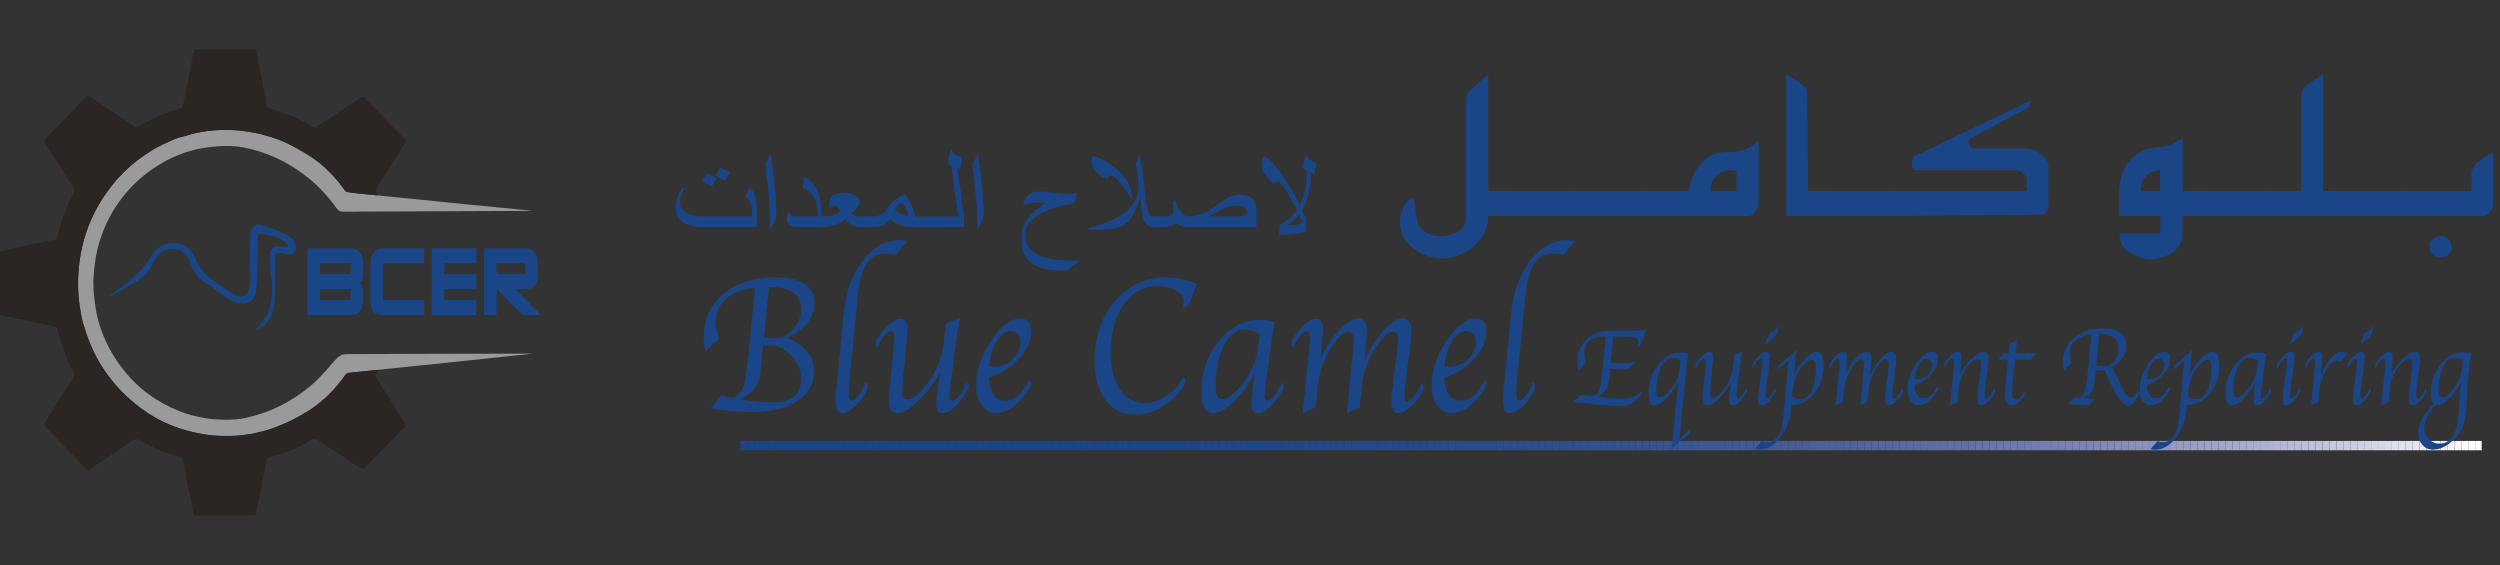 <?xml version="1.0" encoding="utf-8"?>
<!-- Generator: Adobe Illustrator 15.1.0, SVG Export Plug-In . SVG Version: 6.00 Build 0)  -->
<!DOCTYPE svg PUBLIC "-//W3C//DTD SVG 1.1//EN" "http://www.w3.org/Graphics/SVG/1.1/DTD/svg11.dtd">
<svg version="1.1" id="Layer_1" xmlns="http://www.w3.org/2000/svg" xmlns:xlink="http://www.w3.org/1999/xlink" x="0px" y="0px"
	 width="354px" height="80px" viewBox="0 0 354 80" enable-background="new 0 0 354 80" xml:space="preserve">
<rect x="0" y="0" width="354" height="80" fill="#333333" stroke="none"/>
<g>
	<g>
		<defs>
			<rect id="SVGID_1_" y="7.026" width="77.199" height="65.947"/>
		</defs>
		<clipPath id="SVGID_2_">
			<use xlink:href="#SVGID_1_"  overflow="visible"/>
		</clipPath>
		<g clip-path="url(#SVGID_2_)">
			<path fill="#9B9A9A" d="M75.463,29.856c0,0-20.855,0.102-26.897,0.119c-0.459,0.002-0.698-0.199-0.946-0.547
				c-1.361-1.9-2.973-3.546-4.845-4.909c-1.203-0.875-2.476-1.628-3.833-2.231c-1.487-0.662-3.024-1.154-4.612-1.438
				c-1.132-0.203-2.292-0.21-3.445-0.139c-0.757,0.048-1.508,0.152-2.258,0.272c-0.702,0.109-1.384,0.291-2.057,0.505
				c-1.034,0.324-2.048,0.721-3.008,1.244c-1.519,0.827-2.934,1.803-4.211,3.008c-1.535,1.447-2.809,3.099-3.813,4.968
				c-0.57,1.062-1.022,2.183-1.394,3.346c-0.532,1.678-0.786,3.384-0.901,5.138c-0.095,1.472,0.076,2.911,0.285,4.352
				c0.173,1.2,0.495,2.368,0.919,3.49c0.643,1.696,1.509,3.279,2.583,4.739c1.153,1.574,2.494,2.951,4.054,4.076
				c1.299,0.937,2.684,1.716,4.175,2.316c2.604,1.042,5.293,1.415,8.057,1.229c1.145-0.079,2.264-0.393,3.368-0.732
				c0.879-0.271,1.737-0.597,2.572-0.995c1.861-0.886,3.569-2.008,5.138-3.385c1.077-0.944,2.944-3.162,2.954-3.184
				c0.771-0.799,1.056-0.959,1.92-0.959c0.898,0,25.892-0.091,26.196-0.068c-1.115,0.14-23.571,2.489-25.874,2.701
				c-0.378-0.015-0.636,0.216-0.855,0.533c-1.057,1.523-2.333,2.832-3.775,3.967c-1.043,0.817-2.189,1.475-3.356,2.079
				c-0.827,0.429-1.688,0.775-2.547,1.128c-0.881,0.368-1.802,0.559-2.709,0.807c-0.725,0.198-1.489,0.244-2.237,0.346
				c-0.958,0.128-1.921,0.107-2.883,0.088c-1.393-0.026-2.759-0.263-4.113-0.584c-1.833-0.433-3.582-1.113-5.216-2.055
				c-1.223-0.704-2.367-1.543-3.442-2.488c-1.517-1.336-2.832-2.852-3.937-4.553c-0.703-1.08-1.282-2.235-1.779-3.446
				c-0.378-0.919-0.701-1.861-0.971-2.813c-0.248-0.864-0.39-1.77-0.514-2.673c-0.144-1.05-0.213-2.108-0.204-3.162
				c0.013-1.366,0.143-2.728,0.395-4.078c0.255-1.37,0.628-2.699,1.137-3.983c0.538-1.357,1.196-2.652,2.001-3.873
				c0.897-1.365,1.906-2.619,3.063-3.751c1.182-1.157,2.495-2.133,3.896-2.996c0.928-0.571,1.915-1.007,2.896-1.446
				c0.505-0.228,1.048-0.4,1.6-0.521c0.34-0.074,0.677-0.192,1.016-0.287c0.605-0.177,1.216-0.296,1.839-0.39
				c1.179-0.179,2.362-0.251,3.552-0.225c1.237,0.028,2.457,0.185,3.68,0.42c1.144,0.222,2.25,0.562,3.337,0.96
				c0.87,0.318,1.699,0.757,2.524,1.2c0.759,0.409,1.497,0.849,2.212,1.331c1.221,0.823,2.303,1.814,3.285,2.924
				c0.478,0.54,0.919,1.108,1.328,1.703c0.115,0.169,0.26,0.24,0.471,0.275C50.528,27.419,75.463,29.856,75.463,29.856"/>
		</g>
		<g clip-path="url(#SVGID_2_)">
			<path fill="#1A4688" d="M15.473,41.89c1.011-0.74,1.97-1.359,2.834-2.096c1.131-0.963,2.199-1.993,2.956-3.341
				c0.545-0.973,1.366-1.711,2.486-1.922c1.957-0.366,3.121,0.271,3.984,2.244c0.588,1.342,1.502,2.288,2.651,3.064
				c0.857,0.577,1.71,1.164,2.564,1.748c0.377,0.255,0.785,0.411,1.245,0.395c0.491-0.02,0.854-0.34,1.024-0.824
				c0.366-1.042,0.206-2.112,0.173-3.167c-0.051-1.659,0.015-3.314,0.067-4.974c0.021-0.604,0.387-0.975,0.892-1.213
				c0.136-0.063,0.28-0.04,0.42,0.006c1.24,0.386,2.46,0.829,3.652,1.354c0.704,0.306,1.227,0.858,1.485,1.62
				c0.207,0.601-0.266,1.22-0.877,1.266c-0.498,0.037-0.927-0.25-1.42-0.229c-0.537,0.026-0.677,0.125-0.68,0.692
				c-0.005,1.525-0.003,3.05,0.021,4.573c0.018,1.139-0.074,2.259-0.451,3.332c-0.362,1.031-0.997,1.81-2.035,2.177
				c-0.061,0.022-0.126,0.028-0.174-0.024c0.962-0.992,1.711-2.102,2.035-3.499c0.328-1.421,0.258-2.826,0.042-4.245
				c-0.085-0.573-0.036-1.167-0.15-1.731c-0.093-0.452-0.056-0.869,0.037-1.304c0.11-0.529,0.482-0.861,1.013-0.871
				c0.366-0.01,0.73,0.007,1.097,0.004c0.124,0,0.292,0.068,0.36-0.066c0.076-0.156-0.067-0.27-0.164-0.376
				c-0.361-0.402-0.814-0.681-1.298-0.861c-0.723-0.272-1.484-0.412-2.25-0.485c-0.495-0.049-0.542,0.011-0.542,0.512
				c0,1.081,0.063,2.165-0.014,3.239c-0.098,1.329,0.004,2.665-0.151,3.989c-0.081,0.69-0.258,1.38-0.877,1.805
				c-0.488,0.334-1.006,0.396-1.592,0.259c-1.459-0.349-2.559-1.313-3.692-2.219c-0.491-0.395-1.093-0.604-1.569-1.027
				c-0.662-0.589-1.169-1.269-1.485-2.125c-0.295-0.799-0.632-1.586-1.426-2.036c-0.346-0.195-0.721-0.272-1.086-0.272
				c-0.927,0.001-1.782,0.272-2.371,1.069c-0.283,0.377-0.495,0.815-0.713,1.242c-0.587,1.145-1.505,1.945-2.589,2.52
				c-0.864,0.458-1.671,1.011-2.526,1.479C16.133,41.706,15.904,41.924,15.473,41.89"/>
		</g>
		<g clip-path="url(#SVGID_2_)">
			<path fill="#2B2523" d="M49.28,27.212c-0.209-0.034-0.354-0.106-0.47-0.274c-0.408-0.595-0.85-1.161-1.328-1.704
				c-0.983-1.11-2.063-2.101-3.285-2.923c-0.715-0.483-1.454-0.923-2.213-1.33c-0.824-0.443-1.653-0.884-2.523-1.202
				c-1.086-0.398-2.192-0.737-3.339-0.959c-1.221-0.235-2.441-0.392-3.679-0.42c-1.188-0.027-2.371,0.048-3.551,0.225
				c-0.623,0.095-1.234,0.215-1.839,0.388c-0.339,0.095-0.676,0.215-1.015,0.289c-0.554,0.121-1.096,0.292-1.601,0.521
				c-0.981,0.44-1.967,0.876-2.896,1.447c-1.401,0.862-2.713,1.838-3.896,2.994c-1.156,1.132-2.166,2.387-3.062,3.751
				c-0.805,1.223-1.464,2.518-2.001,3.876c-0.509,1.28-0.882,2.61-1.137,3.981c-0.252,1.354-0.382,2.713-0.395,4.08
				c-0.009,1.055,0.061,2.112,0.204,3.162c0.124,0.901,0.267,1.807,0.514,2.673c0.271,0.95,0.595,1.891,0.972,2.811
				c0.497,1.211,1.076,2.366,1.777,3.446c1.105,1.702,2.42,3.217,3.937,4.553c1.076,0.946,2.221,1.783,3.442,2.489
				c1.635,0.94,3.383,1.622,5.214,2.054c1.354,0.321,2.723,0.557,4.115,0.583c0.96,0.021,1.924,0.04,2.882-0.087
				c0.748-0.099,1.513-0.147,2.239-0.346c0.906-0.247,1.828-0.438,2.708-0.804c0.859-0.355,1.722-0.698,2.548-1.131
				c1.168-0.604,2.312-1.262,3.356-2.078c1.442-1.134,2.718-2.442,3.775-3.969c0.218-0.316,0.353-0.519,0.854-0.531
				c0.869-0.11,4.057-0.41,4.057-0.41s-0.302,0.348-0.359,0.424c-0.135,0.194-0.192,0.392-0.052,0.613
				c0.646,1.022,1.291,2.047,1.933,3.073c0.695,1.108,1.378,2.229,2.094,3.323c0.231,0.35,0.163,0.554-0.108,0.825
				c-1.834,1.853-3.657,3.716-5.472,5.588c-0.239,0.243-0.436,0.243-0.697,0.066c-0.903-0.614-1.81-1.221-2.718-1.821
				c-1.131-0.75-2.269-1.482-3.392-2.242c-0.276-0.188-0.482-0.184-0.747,0.009c-0.875,0.635-1.852,1.083-2.834,1.492
				c-0.929,0.386-1.88,0.726-2.868,0.949c-0.585,0.136-0.622,0.214-0.699,0.843c-0.012,0.102-0.03,0.205-0.052,0.309
				c-0.254,1.204-0.529,2.406-0.755,3.616c-0.201,1.074-0.416,2.145-0.641,3.213c-0.063,0.3-0.187,0.373-0.458,0.372
				c-1.154-0.012-2.307-0.007-3.458-0.007h-4.561c-0.19,0-0.372,0.031-0.417-0.263c-0.129-0.833-0.326-1.655-0.479-2.484
				c-0.066-0.368-0.064-0.764-0.198-1.106c-0.207-0.529-0.246-1.093-0.344-1.634c-0.15-0.817-0.38-1.619-0.455-2.45
				c-0.015-0.154-0.132-0.196-0.249-0.262c-0.287-0.157-0.609-0.16-0.909-0.261c-0.706-0.228-1.402-0.481-2.09-0.776
				c-0.858-0.367-1.684-0.79-2.502-1.24c-0.416-0.229-0.786-0.557-1.338-0.175c-1.994,1.379-4.028,2.696-6.027,4.069
				c-0.333,0.23-0.492,0.059-0.673-0.128c-1.861-1.914-3.704-3.848-5.582-5.743c-0.314-0.316-0.279-0.533-0.082-0.847
				c1.198-1.894,2.365-3.812,3.599-5.68c0.386-0.584,0.558-1.045,0.171-1.699c-0.433-0.736-0.755-1.536-1.026-2.354
				c-0.224-0.678-0.499-1.329-0.701-2.015c-0.144-0.48-0.283-0.967-0.417-1.454c-0.052-0.186-0.179-0.265-0.363-0.291
				c-0.823-0.117-1.624-0.356-2.441-0.514c-0.464-0.086-0.939-0.199-1.404-0.289c-0.487-0.097-0.97-0.289-1.478-0.262
				c-0.064-0.008-0.126-0.016-0.19-0.022c-0.2-0.147-0.432-0.21-0.669-0.227c-0.52-0.035-1.004-0.249-1.518-0.311
				c-0.006-1.525-0.017-3.052-0.017-4.579c0-1.475,0.013-2.948,0.02-4.424c1.365-0.307,2.722-0.653,4.095-0.907
				c1.193-0.218,2.363-0.543,3.56-0.73c0.185-0.029,0.343-0.135,0.398-0.32c0.234-0.78,0.44-1.565,0.679-2.342
				c0.201-0.651,0.461-1.284,0.701-1.921c0.248-0.657,0.632-1.259,0.931-1.898c0.12-0.253,0.243-0.512,0.039-0.827
				c-0.68-1.044-1.327-2.113-1.994-3.167c-0.661-1.045-1.324-2.086-1.998-3.12c-0.2-0.311-0.176-0.521,0.096-0.794
				c1.152-1.155,2.277-2.338,3.411-3.513c0.717-0.742,1.433-1.482,2.149-2.223c0.181-0.19,0.387-0.33,0.638-0.166
				c0.572,0.373,1.135,0.763,1.701,1.143c1.541,1.034,3.083,2.068,4.624,3.105c0.179,0.12,0.356,0.12,0.537,0.016
				c0.829-0.477,1.667-0.931,2.537-1.334c1.105-0.513,2.248-0.904,3.414-1.222c0.281-0.075,0.355-0.22,0.392-0.479
				c0.07-0.477,0.166-0.947,0.261-1.416c0.183-0.891,0.413-1.773,0.551-2.669c0.134-0.873,0.326-1.733,0.499-2.596
				c0.08-0.402,0.095-0.832,0.284-1.21c1.451-0.006,2.902-0.019,4.354-0.019c1.426-0.001,2.854,0.008,4.28,0.014
				c0.235,0.597,0.28,1.239,0.422,1.856c0.19,0.837,0.34,1.684,0.494,2.527c0.088,0.472,0.193,0.939,0.275,1.414
				c0.123,0.702,0.341,1.386,0.405,2.101c0.021,0.228,0.13,0.384,0.355,0.452c0.674,0.202,1.348,0.402,2.017,0.625
				c1.298,0.435,2.517,1.034,3.699,1.73c0.324,0.19,0.653,0.508,1.074,0.201c0.216-0.155,0.443-0.292,0.667-0.441
				c1.814-1.194,3.625-2.396,5.425-3.615c0.297-0.2,0.485-0.19,0.74,0.073c1.804,1.876,3.573,3.784,5.445,5.59
				c0.27,0.261,0.368,0.506,0.097,0.833c-0.129,0.155-0.201,0.359-0.311,0.535c-1.206,1.917-2.414,3.834-3.63,5.745
				c-0.147,0.233-0.196,0.447-0.054,0.69l0.182,0.36C53.458,27.674,50.528,27.418,49.28,27.212"/>
		</g>
		<g clip-path="url(#SVGID_2_)">
			<path fill="#1A4688" d="M51.289,41.271c0,0.487-0.008,0.932-0.025,1.34c-0.034,1.234-0.532,1.852-1.49,1.852h-6.09v-9.161h6.09
				c0.446,0,0.81,0.172,1.093,0.518c0.283,0.348,0.423,0.789,0.423,1.323v1.606c0,0.84-0.272,1.258-0.816,1.258
				C51.017,40.114,51.289,40.531,51.289,41.271 M49.772,37.144h-4.574v1.81h4.574V37.144z M49.772,40.793h-4.574v1.829h4.574V40.793
				z"/>
		</g>
		<g clip-path="url(#SVGID_2_)">
			<path fill="#1A4688" d="M49.772,44.597h-6.218V35.17h6.218c0.482,0,0.884,0.188,1.191,0.563c0.301,0.371,0.453,0.844,0.453,1.409
				v1.606c0,0.769-0.229,1.132-0.509,1.287c0.339,0.222,0.509,0.633,0.509,1.234c0,0.487-0.008,0.939-0.024,1.346
				C51.355,43.931,50.811,44.597,49.772,44.597 M43.812,44.33h5.962c0.884,0,1.33-0.562,1.362-1.723
				c0.018-0.405,0.026-0.854,0.026-1.336c0-0.672-0.232-1.039-0.711-1.133l0.023-0.265c0.295,0,0.688-0.115,0.688-1.125v-1.606
				c0-0.501-0.132-0.916-0.394-1.236c-0.259-0.317-0.584-0.471-0.994-0.471h-5.962V44.33z M49.901,42.756h-4.832v-2.093h4.832
				V42.756z M45.328,42.488h4.317v-1.562h-4.317V42.488z M49.901,39.086h-4.832v-2.074h4.832V39.086z M45.328,38.821h4.317v-1.545
				h-4.317V38.821z"/>
		</g>
		<g clip-path="url(#SVGID_2_)">
			<path fill="#1A4688" d="M59.921,44.463h-5.832c-1.01,0-1.517-0.614-1.517-1.843v-5.478c0-0.515,0.147-0.95,0.441-1.306
				c0.294-0.357,0.652-0.536,1.076-0.536h5.832v1.842h-5.832v5.478h5.832V44.463z"/>
		</g>
		<g clip-path="url(#SVGID_2_)">
			<path fill="#1A4688" d="M60.049,44.597h-5.96c-0.75,0-1.645-0.344-1.645-1.977v-5.478c0-0.545,0.158-1.012,0.47-1.394
				c0.318-0.386,0.713-0.581,1.174-0.581h5.96v2.107h-5.831v5.213h5.831V44.597z M54.089,35.436c-0.388,0-0.708,0.158-0.977,0.487
				c-0.272,0.329-0.41,0.742-0.41,1.221v5.479c0,1.149,0.454,1.71,1.387,1.71h5.702v-1.576h-5.83v-5.744h5.83v-1.576H54.089z"/>
		</g>
	</g>
	<g>
		<polygon fill="#1A4688" points="67.328,44.463 61.25,44.463 61.25,35.303 67.328,35.303 67.328,37.144 62.765,37.144 
			62.765,38.953 67.328,38.953 67.328,40.794 62.765,40.794 62.765,42.622 67.328,42.622 		"/>
	</g>
	<g>
		<path fill="#1A4688" d="M67.456,44.597h-6.334v-9.428h6.334v2.107h-4.561v1.545h4.561v2.106h-4.561v1.563h4.561V44.597z
			 M61.379,44.33h5.819v-1.575h-4.561v-2.092h4.561v-1.577h-4.561v-2.075h4.561v-1.577h-5.819V44.33z"/>
	</g>
	<g>
		<defs>
			<rect id="SVGID_3_" y="7.026" width="77.199" height="65.947"/>
		</defs>
		<clipPath id="SVGID_4_">
			<use xlink:href="#SVGID_3_"  overflow="visible"/>
		</clipPath>
		<g clip-path="url(#SVGID_4_)">
			<path fill="#1A4688" d="M76.285,44.463h-2.294l-3.563-3.67h-0.234v3.67h-1.516v-9.161h5.832c0.418,0,0.776,0.179,1.072,0.535
				c0.295,0.356,0.444,0.791,0.444,1.307v1.81c0,1.229-0.506,1.84-1.515,1.84h-1.869L76.285,44.463z M74.511,37.144h-4.316v1.81
				h4.316V37.144z"/>
		</g>
		<g clip-path="url(#SVGID_4_)">
			<path fill="#1A4688" d="M76.603,44.597h-2.665l-3.563-3.67h-0.051v3.67H68.55V35.17h5.959c0.456,0,0.851,0.194,1.169,0.58
				c0.316,0.38,0.475,0.85,0.475,1.394v1.81c0,1.633-0.894,1.974-1.644,1.974h-1.551L76.603,44.597z M74.045,44.33h1.924
				l-3.644-3.667h2.186c0.933,0,1.386-0.561,1.386-1.71v-1.811c0-0.478-0.14-0.891-0.411-1.221
				c-0.274-0.328-0.592-0.487-0.976-0.487h-5.703v8.894h1.258V40.66h0.415L74.045,44.33z M74.639,39.086h-4.573v-2.074h4.573V39.086
				z M70.324,38.821h4.059v-1.545h-4.059V38.821z"/>
		</g>
	</g>
	<g>
		<g>
			<defs>
				<polyline id="SVGID_5_" points="351.408,63.762 104.813,63.762 104.813,62.438 351.408,62.438 				"/>
			</defs>
			<clipPath id="SVGID_6_">
				<use xlink:href="#SVGID_5_"  overflow="visible"/>
			</clipPath>
			<rect x="350.484" y="62.438" clip-path="url(#SVGID_6_)" fill="#FFFFFF" width="0.924" height="1.323"/>
			<rect x="349.5" y="62.438" clip-path="url(#SVGID_6_)" fill="#FCFCFD" width="0.984" height="1.323"/>
			<rect x="348.521" y="62.438" clip-path="url(#SVGID_6_)" fill="#F9F9FC" width="0.979" height="1.323"/>
			<rect x="347.538" y="62.438" clip-path="url(#SVGID_6_)" fill="#F6F6FA" width="0.982" height="1.323"/>
			<rect x="346.554" y="62.438" clip-path="url(#SVGID_6_)" fill="#F3F3F9" width="0.984" height="1.323"/>
			<rect x="345.571" y="62.438" clip-path="url(#SVGID_6_)" fill="#EFF0F7" width="0.982" height="1.323"/>
			<rect x="344.589" y="62.438" clip-path="url(#SVGID_6_)" fill="#EDEEF6" width="0.982" height="1.323"/>
			<rect x="343.605" y="62.438" clip-path="url(#SVGID_6_)" fill="#EAEBF4" width="0.983" height="1.323"/>
			<rect x="342.626" y="62.438" clip-path="url(#SVGID_6_)" fill="#E7E8F3" width="0.979" height="1.323"/>
			<rect x="341.643" y="62.438" clip-path="url(#SVGID_6_)" fill="#E4E5F1" width="0.983" height="1.323"/>
			<rect x="340.66" y="62.438" clip-path="url(#SVGID_6_)" fill="#E1E2F0" width="0.982" height="1.323"/>
			<rect x="339.676" y="62.438" clip-path="url(#SVGID_6_)" fill="#DFE0EE" width="0.984" height="1.323"/>
			<rect x="338.694" y="62.438" clip-path="url(#SVGID_6_)" fill="#DCDDED" width="0.981" height="1.323"/>
			<rect x="337.713" y="62.438" clip-path="url(#SVGID_6_)" fill="#DADAEB" width="0.981" height="1.323"/>
			<rect x="336.731" y="62.438" clip-path="url(#SVGID_6_)" fill="#D6D8EA" width="0.981" height="1.323"/>
			<rect x="335.749" y="62.438" clip-path="url(#SVGID_6_)" fill="#D4D5E8" width="0.982" height="1.323"/>
			<rect x="334.766" y="62.438" clip-path="url(#SVGID_6_)" fill="#D1D2E6" width="0.983" height="1.323"/>
			<rect x="333.783" y="62.438" clip-path="url(#SVGID_6_)" fill="#CFD0E5" width="0.982" height="1.323"/>
			<rect x="332.801" y="62.438" clip-path="url(#SVGID_6_)" fill="#CCCDE3" width="0.982" height="1.323"/>
			<rect x="331.815" y="62.438" clip-path="url(#SVGID_6_)" fill="#CACBE2" width="0.985" height="1.323"/>
			<rect x="330.835" y="62.438" clip-path="url(#SVGID_6_)" fill="#C7C9E1" width="0.98" height="1.323"/>
			<rect x="329.854" y="62.438" clip-path="url(#SVGID_6_)" fill="#C6C7E0" width="0.981" height="1.323"/>
			<rect x="328.871" y="62.438" clip-path="url(#SVGID_6_)" fill="#C3C4DE" width="0.982" height="1.323"/>
			<rect x="327.889" y="62.438" clip-path="url(#SVGID_6_)" fill="#C0C2DD" width="0.982" height="1.323"/>
			<rect x="326.906" y="62.438" clip-path="url(#SVGID_6_)" fill="#BEC0DC" width="0.982" height="1.323"/>
			<rect x="325.924" y="62.438" clip-path="url(#SVGID_6_)" fill="#BCBEDA" width="0.982" height="1.323"/>
			<rect x="324.938" y="62.438" clip-path="url(#SVGID_6_)" fill="#B9BCD9" width="0.985" height="1.323"/>
			<rect x="323.959" y="62.438" clip-path="url(#SVGID_6_)" fill="#B7B9D7" width="0.979" height="1.323"/>
			<rect x="322.976" y="62.438" clip-path="url(#SVGID_6_)" fill="#B5B7D6" width="0.983" height="1.323"/>
			<rect x="321.994" y="62.438" clip-path="url(#SVGID_6_)" fill="#B2B5D5" width="0.981" height="1.323"/>
			<rect x="321.011" y="62.438" clip-path="url(#SVGID_6_)" fill="#AFB3D3" width="0.983" height="1.323"/>
			<rect x="320.028" y="62.438" clip-path="url(#SVGID_6_)" fill="#ADB1D2" width="0.982" height="1.323"/>
			<rect x="319.046" y="62.438" clip-path="url(#SVGID_6_)" fill="#ABAFD0" width="0.982" height="1.323"/>
			<rect x="318.063" y="62.438" clip-path="url(#SVGID_6_)" fill="#A9ADCF" width="0.982" height="1.323"/>
			<rect x="317.082" y="62.438" clip-path="url(#SVGID_6_)" fill="#A7ABCE" width="0.981" height="1.323"/>
			<rect x="316.099" y="62.438" clip-path="url(#SVGID_6_)" fill="#A4A9CD" width="0.983" height="1.323"/>
			<rect x="315.115" y="62.438" clip-path="url(#SVGID_6_)" fill="#A3A7CC" width="0.983" height="1.323"/>
			<rect x="314.134" y="62.438" clip-path="url(#SVGID_6_)" fill="#A0A5CB" width="0.981" height="1.323"/>
			<rect x="313.151" y="62.438" clip-path="url(#SVGID_6_)" fill="#9EA3C9" width="0.982" height="1.323"/>
			<rect x="312.168" y="62.438" clip-path="url(#SVGID_6_)" fill="#9CA2C8" width="0.983" height="1.323"/>
			<rect x="311.187" y="62.438" clip-path="url(#SVGID_6_)" fill="#9AA0C7" width="0.981" height="1.323"/>
			<rect x="310.204" y="62.438" clip-path="url(#SVGID_6_)" fill="#989EC6" width="0.982" height="1.323"/>
			<rect x="309.221" y="62.438" clip-path="url(#SVGID_6_)" fill="#969CC5" width="0.983" height="1.323"/>
			<rect x="308.24" y="62.438" clip-path="url(#SVGID_6_)" fill="#959BC4" width="0.98" height="1.323"/>
			<rect x="307.257" y="62.438" clip-path="url(#SVGID_6_)" fill="#9399C3" width="0.983" height="1.323"/>
			<rect x="306.274" y="62.438" clip-path="url(#SVGID_6_)" fill="#9097C2" width="0.982" height="1.323"/>
			<rect x="305.293" y="62.438" clip-path="url(#SVGID_6_)" fill="#8E96C1" width="0.981" height="1.323"/>
			<rect x="304.31" y="62.438" clip-path="url(#SVGID_6_)" fill="#8C93BF" width="0.983" height="1.323"/>
			<rect x="303.325" y="62.438" clip-path="url(#SVGID_6_)" fill="#8B92BE" width="0.984" height="1.323"/>
			<rect x="302.345" y="62.438" clip-path="url(#SVGID_6_)" fill="#8991BD" width="0.98" height="1.323"/>
			<rect x="301.362" y="62.438" clip-path="url(#SVGID_6_)" fill="#878FBC" width="0.982" height="1.323"/>
			<rect x="300.379" y="62.438" clip-path="url(#SVGID_6_)" fill="#858DBB" width="0.983" height="1.323"/>
			<rect x="299.396" y="62.438" clip-path="url(#SVGID_6_)" fill="#838CBA" width="0.983" height="1.323"/>
			<rect x="298.414" y="62.438" clip-path="url(#SVGID_6_)" fill="#818AB9" width="0.981" height="1.323"/>
			<rect x="297.431" y="62.438" clip-path="url(#SVGID_6_)" fill="#8089B8" width="0.983" height="1.323"/>
			<rect x="296.451" y="62.438" clip-path="url(#SVGID_6_)" fill="#7F87B7" width="0.979" height="1.323"/>
			<rect x="295.469" y="62.438" clip-path="url(#SVGID_6_)" fill="#7D86B6" width="0.982" height="1.323"/>
			<rect x="294.484" y="62.438" clip-path="url(#SVGID_6_)" fill="#7C84B5" width="0.984" height="1.323"/>
			<rect x="293.502" y="62.438" clip-path="url(#SVGID_6_)" fill="#7A83B4" width="0.982" height="1.323"/>
			<rect x="292.52" y="62.438" clip-path="url(#SVGID_6_)" fill="#7882B4" width="0.982" height="1.323"/>
			<rect x="291.539" y="62.438" clip-path="url(#SVGID_6_)" fill="#7680B3" width="0.98" height="1.323"/>
			<rect x="290.556" y="62.438" clip-path="url(#SVGID_6_)" fill="#7480B2" width="0.983" height="1.323"/>
			<rect x="289.574" y="62.438" clip-path="url(#SVGID_6_)" fill="#747FB1" width="0.981" height="1.323"/>
			<rect x="288.592" y="62.438" clip-path="url(#SVGID_6_)" fill="#727EB0" width="0.982" height="1.323"/>
			<rect x="287.606" y="62.438" clip-path="url(#SVGID_6_)" fill="#707DB0" width="0.985" height="1.323"/>
			<rect x="286.626" y="62.438" clip-path="url(#SVGID_6_)" fill="#6E7BAE" width="0.98" height="1.323"/>
			<rect x="285.643" y="62.438" clip-path="url(#SVGID_6_)" fill="#6D7AAE" width="0.983" height="1.323"/>
			<rect x="284.66" y="62.438" clip-path="url(#SVGID_6_)" fill="#6B79AD" width="0.982" height="1.323"/>
			<rect x="283.678" y="62.438" clip-path="url(#SVGID_6_)" fill="#6A78AD" width="0.982" height="1.323"/>
			<rect x="282.694" y="62.438" clip-path="url(#SVGID_6_)" fill="#6977AC" width="0.983" height="1.323"/>
			<rect x="281.714" y="62.438" clip-path="url(#SVGID_6_)" fill="#6776AB" width="0.98" height="1.323"/>
			<rect x="280.729" y="62.438" clip-path="url(#SVGID_6_)" fill="#6674AA" width="0.985" height="1.323"/>
			<rect x="279.747" y="62.438" clip-path="url(#SVGID_6_)" fill="#6473A9" width="0.981" height="1.323"/>
			<rect x="278.765" y="62.438" clip-path="url(#SVGID_6_)" fill="#6373A9" width="0.982" height="1.323"/>
			<rect x="277.783" y="62.438" clip-path="url(#SVGID_6_)" fill="#6171A7" width="0.981" height="1.323"/>
			<rect x="276.803" y="62.438" clip-path="url(#SVGID_6_)" fill="#6070A7" width="0.98" height="1.323"/>
			<rect x="275.819" y="62.438" clip-path="url(#SVGID_6_)" fill="#5E6FA6" width="0.983" height="1.323"/>
			<rect x="274.836" y="62.438" clip-path="url(#SVGID_6_)" fill="#5D6EA6" width="0.983" height="1.323"/>
			<rect x="273.854" y="62.438" clip-path="url(#SVGID_6_)" fill="#5D6EA5" width="0.981" height="1.323"/>
			<rect x="272.872" y="62.438" clip-path="url(#SVGID_6_)" fill="#5B6DA4" width="0.982" height="1.323"/>
			<rect x="271.889" y="62.438" clip-path="url(#SVGID_6_)" fill="#5A6CA4" width="0.983" height="1.323"/>
			<rect x="270.906" y="62.438" clip-path="url(#SVGID_6_)" fill="#596BA3" width="0.982" height="1.323"/>
			<rect x="269.925" y="62.438" clip-path="url(#SVGID_6_)" fill="#576AA3" width="0.981" height="1.323"/>
			<rect x="268.941" y="62.438" clip-path="url(#SVGID_6_)" fill="#5669A2" width="0.983" height="1.323"/>
			<rect x="267.958" y="62.438" clip-path="url(#SVGID_6_)" fill="#5569A1" width="0.983" height="1.323"/>
			<rect x="266.977" y="62.438" clip-path="url(#SVGID_6_)" fill="#5368A1" width="0.981" height="1.323"/>
			<rect x="265.991" y="62.438" clip-path="url(#SVGID_6_)" fill="#5367A0" width="0.985" height="1.323"/>
			<rect x="265.01" y="62.438" clip-path="url(#SVGID_6_)" fill="#5266A0" width="0.981" height="1.323"/>
			<rect x="264.029" y="62.438" clip-path="url(#SVGID_6_)" fill="#5165A0" width="0.98" height="1.323"/>
			<rect x="263.047" y="62.438" clip-path="url(#SVGID_6_)" fill="#50659F" width="0.982" height="1.323"/>
			<rect x="262.064" y="62.438" clip-path="url(#SVGID_6_)" fill="#4E649E" width="0.982" height="1.323"/>
			<rect x="261.082" y="62.438" clip-path="url(#SVGID_6_)" fill="#4D639E" width="0.982" height="1.323"/>
			<rect x="260.099" y="62.438" clip-path="url(#SVGID_6_)" fill="#4C629D" width="0.983" height="1.323"/>
			<rect x="259.117" y="62.438" clip-path="url(#SVGID_6_)" fill="#4B619D" width="0.981" height="1.323"/>
			<rect x="258.135" y="62.438" clip-path="url(#SVGID_6_)" fill="#4A619C" width="0.982" height="1.323"/>
			<rect x="257.151" y="62.438" clip-path="url(#SVGID_6_)" fill="#4A609B" width="0.983" height="1.323"/>
			<rect x="256.172" y="62.438" clip-path="url(#SVGID_6_)" fill="#49609B" width="0.979" height="1.323"/>
			<rect x="255.188" y="62.438" clip-path="url(#SVGID_6_)" fill="#485F9B" width="0.984" height="1.323"/>
			<rect x="254.205" y="62.438" clip-path="url(#SVGID_6_)" fill="#475E9A" width="0.982" height="1.323"/>
			<rect x="253.223" y="62.438" clip-path="url(#SVGID_6_)" fill="#465E9A" width="0.982" height="1.323"/>
			<rect x="252.239" y="62.438" clip-path="url(#SVGID_6_)" fill="#455D9A" width="0.983" height="1.323"/>
			<rect x="251.258" y="62.438" clip-path="url(#SVGID_6_)" fill="#445D99" width="0.981" height="1.323"/>
			<rect x="250.274" y="62.438" clip-path="url(#SVGID_6_)" fill="#435C99" width="0.983" height="1.323"/>
			<rect x="249.291" y="62.438" clip-path="url(#SVGID_6_)" fill="#435B98" width="0.983" height="1.323"/>
			<rect x="248.309" y="62.438" clip-path="url(#SVGID_6_)" fill="#425B98" width="0.982" height="1.323"/>
			<rect x="247.327" y="62.438" clip-path="url(#SVGID_6_)" fill="#405A98" width="0.981" height="1.323"/>
			<rect x="246.344" y="62.438" clip-path="url(#SVGID_6_)" fill="#405997" width="0.983" height="1.323"/>
			<rect x="245.361" y="62.438" clip-path="url(#SVGID_6_)" fill="#3F5996" width="0.982" height="1.323"/>
			<rect x="244.38" y="62.438" clip-path="url(#SVGID_6_)" fill="#3D5996" width="0.981" height="1.323"/>
			<rect x="243.397" y="62.438" clip-path="url(#SVGID_6_)" fill="#3D5895" width="0.982" height="1.323"/>
			<rect x="242.415" y="62.438" clip-path="url(#SVGID_6_)" fill="#3C5795" width="0.982" height="1.323"/>
			<rect x="241.433" y="62.438" clip-path="url(#SVGID_6_)" fill="#3C5795" width="0.982" height="1.323"/>
			<rect x="240.449" y="62.438" clip-path="url(#SVGID_6_)" fill="#3B5795" width="0.983" height="1.323"/>
			<rect x="239.468" y="62.438" clip-path="url(#SVGID_6_)" fill="#3A5694" width="0.981" height="1.323"/>
			<rect x="238.487" y="62.438" clip-path="url(#SVGID_6_)" fill="#395694" width="0.98" height="1.323"/>
			<rect x="237.505" y="62.438" clip-path="url(#SVGID_6_)" fill="#385594" width="0.982" height="1.323"/>
			<rect x="236.521" y="62.438" clip-path="url(#SVGID_6_)" fill="#395493" width="0.983" height="1.323"/>
			<rect x="235.538" y="62.438" clip-path="url(#SVGID_6_)" fill="#375493" width="0.983" height="1.323"/>
			<rect x="234.555" y="62.438" clip-path="url(#SVGID_6_)" fill="#365492" width="0.983" height="1.323"/>
			<rect x="233.572" y="62.438" clip-path="url(#SVGID_6_)" fill="#365492" width="0.982" height="1.323"/>
			<rect x="232.59" y="62.438" clip-path="url(#SVGID_6_)" fill="#355392" width="0.982" height="1.323"/>
			<rect x="231.609" y="62.438" clip-path="url(#SVGID_6_)" fill="#345392" width="0.98" height="1.323"/>
			<rect x="230.627" y="62.438" clip-path="url(#SVGID_6_)" fill="#335291" width="0.982" height="1.323"/>
			<rect x="229.643" y="62.438" clip-path="url(#SVGID_6_)" fill="#335291" width="0.984" height="1.323"/>
			<rect x="228.659" y="62.438" clip-path="url(#SVGID_6_)" fill="#335291" width="0.983" height="1.323"/>
			<rect x="227.678" y="62.438" clip-path="url(#SVGID_6_)" fill="#315191" width="0.981" height="1.323"/>
			<rect x="226.695" y="62.438" clip-path="url(#SVGID_6_)" fill="#325191" width="0.982" height="1.323"/>
			<rect x="225.712" y="62.438" clip-path="url(#SVGID_6_)" fill="#315191" width="0.983" height="1.323"/>
			<rect x="224.731" y="62.438" clip-path="url(#SVGID_6_)" fill="#315090" width="0.98" height="1.323"/>
			<rect x="223.75" y="62.438" clip-path="url(#SVGID_6_)" fill="#305090" width="0.981" height="1.323"/>
			<rect x="222.768" y="62.438" clip-path="url(#SVGID_6_)" fill="#2F4F8F" width="0.982" height="1.323"/>
			<rect x="221.783" y="62.438" clip-path="url(#SVGID_6_)" fill="#2F4F8F" width="0.984" height="1.323"/>
			<rect x="220.802" y="62.438" clip-path="url(#SVGID_6_)" fill="#2E4F8F" width="0.981" height="1.323"/>
			<rect x="219.82" y="62.438" clip-path="url(#SVGID_6_)" fill="#2E4F8F" width="0.981" height="1.323"/>
			<rect x="218.838" y="62.438" clip-path="url(#SVGID_6_)" fill="#2D4F8F" width="0.982" height="1.323"/>
			<rect x="217.854" y="62.438" clip-path="url(#SVGID_6_)" fill="#2D4E8E" width="0.983" height="1.323"/>
			<rect x="216.873" y="62.438" clip-path="url(#SVGID_6_)" fill="#2C4E8E" width="0.981" height="1.323"/>
			<rect x="215.889" y="62.438" clip-path="url(#SVGID_6_)" fill="#2C4E8E" width="0.984" height="1.323"/>
			<rect x="214.904" y="62.438" clip-path="url(#SVGID_6_)" fill="#2B4D8E" width="0.984" height="1.323"/>
			<rect x="213.926" y="62.438" clip-path="url(#SVGID_6_)" fill="#2B4D8E" width="0.979" height="1.323"/>
			<rect x="212.942" y="62.438" clip-path="url(#SVGID_6_)" fill="#2A4D8D" width="0.983" height="1.323"/>
			<rect x="211.959" y="62.438" clip-path="url(#SVGID_6_)" fill="#2A4D8D" width="0.983" height="1.323"/>
			<rect x="210.978" y="62.438" clip-path="url(#SVGID_6_)" fill="#294C8D" width="0.981" height="1.323"/>
			<rect x="209.995" y="62.438" clip-path="url(#SVGID_6_)" fill="#294C8D" width="0.982" height="1.323"/>
			<rect x="209.012" y="62.438" clip-path="url(#SVGID_6_)" fill="#294C8D" width="0.983" height="1.323"/>
			<rect x="208.03" y="62.438" clip-path="url(#SVGID_6_)" fill="#284C8C" width="0.981" height="1.323"/>
			<rect x="207.046" y="62.438" clip-path="url(#SVGID_6_)" fill="#284C8C" width="0.984" height="1.323"/>
			<rect x="206.064" y="62.438" clip-path="url(#SVGID_6_)" fill="#274B8C" width="0.981" height="1.323"/>
			<rect x="205.082" y="62.438" clip-path="url(#SVGID_6_)" fill="#274B8C" width="0.982" height="1.323"/>
			<rect x="204.1" y="62.438" clip-path="url(#SVGID_6_)" fill="#284B8C" width="0.982" height="1.323"/>
			<rect x="203.117" y="62.438" clip-path="url(#SVGID_6_)" fill="#264B8C" width="0.982" height="1.323"/>
			<rect x="202.136" y="62.438" clip-path="url(#SVGID_6_)" fill="#264B8C" width="0.981" height="1.323"/>
			<rect x="201.153" y="62.438" clip-path="url(#SVGID_6_)" fill="#254A8B" width="0.982" height="1.323"/>
			<rect x="200.169" y="62.438" clip-path="url(#SVGID_6_)" fill="#254A8B" width="0.984" height="1.323"/>
			<rect x="199.188" y="62.438" clip-path="url(#SVGID_6_)" fill="#254A8B" width="0.981" height="1.323"/>
			<rect x="198.205" y="62.438" clip-path="url(#SVGID_6_)" fill="#234A8B" width="0.982" height="1.323"/>
			<rect x="197.222" y="62.438" clip-path="url(#SVGID_6_)" fill="#244A8B" width="0.983" height="1.323"/>
			<rect x="196.239" y="62.438" clip-path="url(#SVGID_6_)" fill="#244A8B" width="0.982" height="1.323"/>
			<rect x="195.258" y="62.438" clip-path="url(#SVGID_6_)" fill="#244A8B" width="0.981" height="1.323"/>
			<rect x="194.274" y="62.438" clip-path="url(#SVGID_6_)" fill="#22498B" width="0.983" height="1.323"/>
			<rect x="193.292" y="62.438" clip-path="url(#SVGID_6_)" fill="#23498A" width="0.982" height="1.323"/>
			<rect x="192.311" y="62.438" clip-path="url(#SVGID_6_)" fill="#23498A" width="0.981" height="1.323"/>
			<rect x="191.328" y="62.438" clip-path="url(#SVGID_6_)" fill="#22498A" width="0.982" height="1.323"/>
			<rect x="190.346" y="62.438" clip-path="url(#SVGID_6_)" fill="#22498A" width="0.982" height="1.323"/>
			<rect x="189.363" y="62.438" clip-path="url(#SVGID_6_)" fill="#22498A" width="0.982" height="1.323"/>
			<rect x="188.381" y="62.438" clip-path="url(#SVGID_6_)" fill="#22488A" width="0.982" height="1.323"/>
			<rect x="187.398" y="62.438" clip-path="url(#SVGID_6_)" fill="#21488A" width="0.982" height="1.323"/>
			<rect x="186.416" y="62.438" clip-path="url(#SVGID_6_)" fill="#21488A" width="0.982" height="1.323"/>
			<rect x="185.433" y="62.438" clip-path="url(#SVGID_6_)" fill="#21488A" width="0.983" height="1.323"/>
			<rect x="184.451" y="62.438" clip-path="url(#SVGID_6_)" fill="#21488A" width="0.981" height="1.323"/>
			<rect x="183.467" y="62.438" clip-path="url(#SVGID_6_)" fill="#204889" width="0.984" height="1.323"/>
			<rect x="182.484" y="62.438" clip-path="url(#SVGID_6_)" fill="#204889" width="0.982" height="1.323"/>
			<rect x="181.503" y="62.438" clip-path="url(#SVGID_6_)" fill="#204889" width="0.981" height="1.323"/>
			<rect x="180.522" y="62.438" clip-path="url(#SVGID_6_)" fill="#204889" width="0.98" height="1.323"/>
			<rect x="179.538" y="62.438" clip-path="url(#SVGID_6_)" fill="#204889" width="0.984" height="1.323"/>
			<rect x="178.558" y="62.438" clip-path="url(#SVGID_6_)" fill="#204889" width="0.98" height="1.323"/>
			<rect x="177.572" y="62.438" clip-path="url(#SVGID_6_)" fill="#1E4789" width="0.985" height="1.323"/>
			<rect x="176.59" y="62.438" clip-path="url(#SVGID_6_)" fill="#1F4789" width="0.982" height="1.323"/>
			<rect x="175.608" y="62.438" clip-path="url(#SVGID_6_)" fill="#1F4789" width="0.982" height="1.323"/>
			<rect x="174.626" y="62.438" clip-path="url(#SVGID_6_)" fill="#1F4789" width="0.982" height="1.323"/>
			<rect x="173.644" y="62.438" clip-path="url(#SVGID_6_)" fill="#1F4789" width="0.982" height="1.323"/>
			<rect x="172.661" y="62.438" clip-path="url(#SVGID_6_)" fill="#1F4789" width="0.983" height="1.323"/>
			<rect x="171.679" y="62.438" clip-path="url(#SVGID_6_)" fill="#1D4789" width="0.982" height="1.323"/>
			<rect x="170.697" y="62.438" clip-path="url(#SVGID_6_)" fill="#1D4789" width="0.982" height="1.323"/>
			<rect x="169.714" y="62.438" clip-path="url(#SVGID_6_)" fill="#1D4789" width="0.982" height="1.323"/>
			<rect x="168.731" y="62.438" clip-path="url(#SVGID_6_)" fill="#1D4688" width="0.983" height="1.323"/>
			<rect x="167.749" y="62.438" clip-path="url(#SVGID_6_)" fill="#1D4688" width="0.982" height="1.323"/>
			<rect x="166.768" y="62.438" clip-path="url(#SVGID_6_)" fill="#1D4688" width="0.981" height="1.323"/>
			<rect x="165.784" y="62.438" clip-path="url(#SVGID_6_)" fill="#1D4688" width="0.984" height="1.323"/>
			<rect x="164.802" y="62.438" clip-path="url(#SVGID_6_)" fill="#1D4688" width="0.982" height="1.323"/>
			<rect x="163.819" y="62.438" clip-path="url(#SVGID_6_)" fill="#1B4688" width="0.982" height="1.323"/>
			<rect x="162.836" y="62.438" clip-path="url(#SVGID_6_)" fill="#1B4688" width="0.983" height="1.323"/>
			<rect x="161.854" y="62.438" clip-path="url(#SVGID_6_)" fill="#1B4688" width="0.982" height="1.323"/>
			<rect x="160.873" y="62.438" clip-path="url(#SVGID_6_)" fill="#1B4688" width="0.98" height="1.323"/>
			<rect x="159.889" y="62.438" clip-path="url(#SVGID_6_)" fill="#1B4688" width="0.984" height="1.323"/>
			<rect x="158.907" y="62.438" clip-path="url(#SVGID_6_)" fill="#1B4688" width="0.982" height="1.323"/>
			<rect x="157.925" y="62.438" clip-path="url(#SVGID_6_)" fill="#1B4688" width="0.982" height="1.323"/>
			<rect x="156.943" y="62.438" clip-path="url(#SVGID_6_)" fill="#1B4688" width="0.982" height="1.323"/>
			<rect x="155.959" y="62.438" clip-path="url(#SVGID_6_)" fill="#1C4688" width="0.983" height="1.323"/>
			<rect x="154.979" y="62.438" clip-path="url(#SVGID_6_)" fill="#1C4688" width="0.981" height="1.323"/>
			<rect x="153.995" y="62.438" clip-path="url(#SVGID_6_)" fill="#1C4688" width="0.984" height="1.323"/>
			<rect x="153.012" y="62.438" clip-path="url(#SVGID_6_)" fill="#1A4688" width="0.983" height="1.323"/>
			<rect x="152.03" y="62.438" clip-path="url(#SVGID_6_)" fill="#1A4688" width="0.981" height="1.323"/>
			<rect x="151.048" y="62.438" clip-path="url(#SVGID_6_)" fill="#1A4688" width="0.982" height="1.323"/>
			<rect x="150.064" y="62.438" clip-path="url(#SVGID_6_)" fill="#1A4688" width="0.984" height="1.323"/>
			<rect x="149.083" y="62.438" clip-path="url(#SVGID_6_)" fill="#1A4688" width="0.981" height="1.323"/>
			<rect x="148.1" y="62.438" clip-path="url(#SVGID_6_)" fill="#1A4688" width="0.983" height="1.323"/>
			<rect x="147.118" y="62.438" clip-path="url(#SVGID_6_)" fill="#1A4688" width="0.982" height="1.323"/>
			<rect x="146.135" y="62.438" clip-path="url(#SVGID_6_)" fill="#1A4688" width="0.983" height="1.323"/>
			<rect x="145.153" y="62.438" clip-path="url(#SVGID_6_)" fill="#1A4688" width="0.982" height="1.323"/>
			<rect x="144.17" y="62.438" clip-path="url(#SVGID_6_)" fill="#1A4688" width="0.982" height="1.323"/>
			<rect x="143.188" y="62.438" clip-path="url(#SVGID_6_)" fill="#1A4688" width="0.983" height="1.323"/>
			<rect x="142.206" y="62.438" clip-path="url(#SVGID_6_)" fill="#1A4688" width="0.982" height="1.323"/>
			<rect x="141.224" y="62.438" clip-path="url(#SVGID_6_)" fill="#1A4688" width="0.982" height="1.323"/>
			<rect x="140.241" y="62.438" clip-path="url(#SVGID_6_)" fill="#1A4688" width="0.983" height="1.323"/>
			<rect x="139.258" y="62.438" clip-path="url(#SVGID_6_)" fill="#1A4688" width="0.983" height="1.323"/>
			<rect x="138.276" y="62.438" clip-path="url(#SVGID_6_)" fill="#1A4688" width="0.981" height="1.323"/>
			<rect x="137.293" y="62.438" clip-path="url(#SVGID_6_)" fill="#1A4688" width="0.983" height="1.323"/>
			<rect x="136.311" y="62.438" clip-path="url(#SVGID_6_)" fill="#1A4688" width="0.982" height="1.323"/>
			<rect x="135.329" y="62.438" clip-path="url(#SVGID_6_)" fill="#1A4688" width="0.982" height="1.323"/>
			<rect x="134.346" y="62.438" clip-path="url(#SVGID_6_)" fill="#1A4688" width="0.983" height="1.323"/>
			<rect x="133.363" y="62.438" clip-path="url(#SVGID_6_)" fill="#1A4688" width="0.982" height="1.323"/>
			<rect x="132.381" y="62.438" clip-path="url(#SVGID_6_)" fill="#1A4688" width="0.982" height="1.323"/>
			<rect x="131.399" y="62.438" clip-path="url(#SVGID_6_)" fill="#1A4688" width="0.981" height="1.323"/>
			<rect x="130.416" y="62.438" clip-path="url(#SVGID_6_)" fill="#1A4688" width="0.983" height="1.323"/>
			<rect x="129.434" y="62.438" clip-path="url(#SVGID_6_)" fill="#1A4688" width="0.982" height="1.323"/>
			<rect x="128.451" y="62.438" clip-path="url(#SVGID_6_)" fill="#1A4688" width="0.982" height="1.323"/>
			<rect x="127.469" y="62.438" clip-path="url(#SVGID_6_)" fill="#1A4688" width="0.982" height="1.323"/>
			<rect x="126.486" y="62.438" clip-path="url(#SVGID_6_)" fill="#1A4688" width="0.983" height="1.323"/>
			<rect x="125.504" y="62.438" clip-path="url(#SVGID_6_)" fill="#1A4688" width="0.982" height="1.323"/>
			<rect x="124.521" y="62.438" clip-path="url(#SVGID_6_)" fill="#1A4688" width="0.983" height="1.323"/>
			<rect x="123.539" y="62.438" clip-path="url(#SVGID_6_)" fill="#1A4688" width="0.982" height="1.323"/>
			<rect x="122.557" y="62.438" clip-path="url(#SVGID_6_)" fill="#1A4688" width="0.981" height="1.323"/>
			<rect x="121.575" y="62.438" clip-path="url(#SVGID_6_)" fill="#1A4688" width="0.982" height="1.323"/>
			<rect x="120.591" y="62.438" clip-path="url(#SVGID_6_)" fill="#1A4688" width="0.983" height="1.323"/>
			<rect x="119.609" y="62.438" clip-path="url(#SVGID_6_)" fill="#1A4688" width="0.982" height="1.323"/>
			<rect x="118.627" y="62.438" clip-path="url(#SVGID_6_)" fill="#1A4688" width="0.982" height="1.323"/>
			<rect x="117.644" y="62.438" clip-path="url(#SVGID_6_)" fill="#1A4688" width="0.983" height="1.323"/>
			<rect x="116.662" y="62.438" clip-path="url(#SVGID_6_)" fill="#1A4688" width="0.982" height="1.323"/>
			<rect x="115.68" y="62.438" clip-path="url(#SVGID_6_)" fill="#1A4688" width="0.982" height="1.323"/>
			<rect x="114.697" y="62.438" clip-path="url(#SVGID_6_)" fill="#1A4688" width="0.983" height="1.323"/>
			<rect x="113.714" y="62.438" clip-path="url(#SVGID_6_)" fill="#1A4688" width="0.982" height="1.323"/>
			<rect x="112.732" y="62.438" clip-path="url(#SVGID_6_)" fill="#1A4688" width="0.982" height="1.323"/>
			<rect x="111.75" y="62.438" clip-path="url(#SVGID_6_)" fill="#1A4688" width="0.982" height="1.323"/>
			<rect x="110.767" y="62.438" clip-path="url(#SVGID_6_)" fill="#1A4688" width="0.983" height="1.323"/>
			<rect x="109.785" y="62.438" clip-path="url(#SVGID_6_)" fill="#1A4688" width="0.982" height="1.323"/>
			<rect x="108.803" y="62.438" clip-path="url(#SVGID_6_)" fill="#1A4688" width="0.982" height="1.323"/>
			<rect x="107.82" y="62.438" clip-path="url(#SVGID_6_)" fill="#1A4688" width="0.983" height="1.323"/>
			<rect x="106.837" y="62.438" clip-path="url(#SVGID_6_)" fill="#1A4688" width="0.983" height="1.323"/>
			<rect x="105.855" y="62.438" clip-path="url(#SVGID_6_)" fill="#1A4688" width="0.981" height="1.323"/>
			<rect x="104.873" y="62.438" clip-path="url(#SVGID_6_)" fill="#1A4688" width="0.983" height="1.323"/>
			<rect x="104.813" y="62.438" clip-path="url(#SVGID_6_)" fill="#1A4688" width="0.06" height="1.323"/>
		</g>
	</g>
	<g>
		<g>
			<path fill="#1A4688" d="M214.41,30.585h-3.673c0,0.887-0.184,1.681-0.546,2.371c-0.39,0.754-0.905,1.402-1.543,1.937
				c-1.368,1.146-2.96,1.72-4.777,1.72c-1.618-0.193-2.921-0.715-3.907-1.57c-1.15-0.997-1.726-2.159-1.726-3.488
				c0-0.913,0.17-1.668,0.506-2.261c0.277-0.494,0.578-0.845,0.908-1.056c0.102-0.065,0.226-0.135,0.364-0.203l0.128-0.06
				l0.481,3.076c0.12,0.743,0.497,1.331,1.135,1.757c0.637,0.424,1.34,0.639,2.11,0.639c0.881,0,1.723-0.202,2.519-0.612
				c0.804-0.553,1.206-1.205,1.206-1.96V14.327l0.053-0.593l0.09-0.438l0.183-0.291l0.194-0.223l0.714-0.565l1.908-1.696v16.55
				h3.673V30.585z"/>
		</g>
		<g>
			<rect x="211.527" y="27.071" fill="#1A4688" width="12.083" height="3.514"/>
		</g>
		<g>
			<rect x="221.795" y="27.071" fill="#1A4688" width="12.08" height="3.514"/>
		</g>
		<g>
			<path fill="#1A4688" d="M232.463,27.071h6.655l0.299-1.367l0.454-1.157c0.443-0.771,1.019-1.461,1.727-2.073
				c0.449-0.393,0.942-0.646,1.479-0.763l0.286-0.065c0.068-0.033,0.207-0.049,0.416-0.049l0.299-0.039l1.505-0.061l0.65-0.054
				c0.709-0.182,1.237-0.386,1.581-0.613l0.622-0.414l0.586-0.515v8.437l-0.026,0.53l-0.104,0.438l-0.184,0.464l-0.258,0.325
				c-0.115,0.142-0.194,0.227-0.247,0.253l-0.13,0.088c-0.2,0.101-0.351,0.148-0.452,0.148h-15.159V27.071z M245.906,24.232
				l-0.636-0.149h-0.247c-0.769,0-1.447,0.302-2.037,0.902c-0.354,0.36-0.562,0.695-0.623,1.002
				c-0.069,0.112-0.104,0.285-0.104,0.518v0.566h3.646V24.232z"/>
		</g>
		<g>
			<path fill="#1A4688" d="M259.819,30.585h-6.891V10.521l1.895,1.194l0.271,0.187l0.273,0.229c0.25,0.207,0.415,0.423,0.494,0.652
				l0.18,14.288h3.777V30.585z"/>
		</g>
		<g>
			<rect x="256.979" y="27.071" fill="#1A4688" width="12.083" height="3.514"/>
		</g>
		<g>
			<path fill="#1A4688" d="M267.868,27.071h19.116v-1.635c-0.043-0.251-0.103-0.429-0.182-0.538l-0.261-0.265l-0.18-0.176
				c-0.148-0.142-0.335-0.236-0.561-0.288c-0.171-0.059-0.4-0.087-0.688-0.087h-14.235l-0.118-0.417l-0.039-0.438l0.014-0.263
				l0.078-0.403l0.092-0.35l16.715-7.999l-0.365,0.994l-7.254,3.84l-1.063,0.616c-0.181,0.241-0.272,0.41-0.272,0.502l0.052,0.175
				c0.067,0.228,0.173,0.4,0.313,0.517l0.271,0.148l7.684,0.039l0.556,0.074l0.536,0.15c0.275,0.111,0.608,0.32,0.998,0.639
				l0.635,0.532c0.244,0.29,0.363,0.812,0.363,1.555v5.099c-0.035,0.1-0.051,0.217-0.051,0.35l-0.063,0.264l-0.145,0.289
				c-0.034,0.067-0.097,0.126-0.183,0.175l-0.246,0.215l-21.517,0.2V27.071z"/>
		</g>
		<g>
			<path fill="#1A4688" d="M309.045,30.585v2.484l-0.022,0.443l-0.066,0.176l-0.063,0.387c-0.025,0.158-0.115,0.367-0.26,0.615
				c-0.287,0.484-0.672,0.864-1.157,1.146c-1.035,0.583-1.985,0.876-2.843,0.876c-0.501,0-1.02-0.087-1.555-0.264
				c-1.42-0.476-2.304-1.083-2.649-1.821c-0.207-0.44-0.311-0.962-0.311-1.558h5.788v-2.484h-5.841v-3.137
				c0-1.183,0.222-2.31,0.664-3.391c0.292-0.527,0.486-0.855,0.584-0.979l0.348-0.451c0.147-0.196,0.347-0.377,0.6-0.553
				l0.763-0.543c0.375-0.257,0.897-0.432,1.574-0.526c0.031-0.041,0.188-0.062,0.466-0.062l1.179-0.175
				c0.54-0.084,0.918-0.173,1.146-0.263l1.657-0.907v7.473h4.014v3.514H309.045z M305.866,24.083c-0.146,0-0.25,0.003-0.311,0.012
				c-0.347,0.05-0.641,0.127-0.881,0.225c-0.329,0.152-0.606,0.373-0.834,0.666c-0.162,0.176-0.301,0.356-0.413,0.539l-0.158,0.403
				c-0.051,0.102-0.085,0.197-0.104,0.288l-0.01,0.504l0.026,0.149l0.025,0.202h2.659V24.083z"/>
		</g>
		<g>
			<rect x="309.838" y="27.071" fill="#1A4688" width="12.082" height="3.514"/>
		</g>
		<g>
			<polygon fill="#1A4688" points="325.854,27.071 325.854,13.911 325.868,13.357 325.92,13.097 326.009,12.783 326.166,12.567 
				326.41,12.241 326.709,11.956 328.981,10.521 328.981,27.071 331.136,27.071 331.136,30.585 320.584,30.585 320.584,27.071 			
				"/>
		</g>
		<g>
			<rect x="329.256" y="27.071" fill="#1A4688" width="12.082" height="3.514"/>
		</g>
		<g>
			<path fill="#1A4688" d="M339.884,27.071h10.059v-2.086c0-0.426,0.079-0.832,0.244-1.219c0.235-0.435,0.515-0.756,0.844-0.965
				l2.001-1.271v7.562l-0.065,0.288l-0.116,0.303l-0.209,0.262l-0.221,0.225l-0.245,0.179l-0.325,0.149
				c-0.131,0.06-0.293,0.087-0.493,0.087h-11.473V27.071z M344.518,33.838c0.318-0.261,0.652-0.391,0.998-0.391
				c0.47,0,0.843,0.13,1.13,0.391c0.319,0.293,0.479,0.665,0.479,1.118c0,0.483-0.165,0.86-0.493,1.13
				c-0.251,0.243-0.602,0.362-1.052,0.362c-0.423,0-0.778-0.115-1.063-0.351c-0.348-0.285-0.52-0.664-0.52-1.142
				C343.998,34.492,344.17,34.123,344.518,33.838"/>
		</g>
		<g>
			<path fill="#1A4688" d="M107.167,32.132h-7.826c-1.049,0-1.885-0.188-2.51-0.567c-0.782-0.479-1.172-1.222-1.172-2.236
				c0-0.529,0.115-1.066,0.345-1.618c0.082-0.196,0.279-0.576,0.59-1.129l0.246,0.162c-0.12,0.26-0.238,0.522-0.352,0.782
				c-0.158,0.402-0.238,0.761-0.238,1.078c0,0.67,0.338,1.189,1.017,1.557c0.607,0.328,1.376,0.493,2.306,0.493h6.946v-0.23
				c0-0.633-0.073-1.149-0.222-1.548c-0.146-0.401-0.397-0.746-0.753-1.027l0.631-1.384c0.241,0.311,0.387,0.506,0.436,0.583
				c0.371,0.638,0.558,1.56,0.558,2.771V32.132z M101.426,25.177l-0.624,1.234l-1.329-0.715l0.607-1.229L101.426,25.177z
				 M103.313,24.414l-0.641,1.224l-1.328-0.73l0.615-1.218L103.313,24.414z"/>
		</g>
		<g>
			<path fill="#1A4688" d="M109.939,29.965c0,0.451-0.079,0.894-0.238,1.318c-0.082,0.224-0.26,0.585-0.532,1.079l-0.148-0.084
				c0.016-0.165,0.031-0.354,0.044-0.571c0.013-0.214,0.021-0.357,0.021-0.433c0-0.591-0.045-1.414-0.136-2.469
				c-0.088-1.059-0.197-2.161-0.323-3.313c-0.076-0.694-0.162-1.406-0.253-2.134c0.108-0.249,0.232-0.516,0.372-0.806
				c0.141-0.291,0.273-0.563,0.398-0.816c0.087,0.644,0.199,1.53,0.332,2.651c0.135,1.122,0.239,2.135,0.315,3.034
				C109.891,28.546,109.939,29.393,109.939,29.965"/>
		</g>
		<g>
			<path fill="#1A4688" d="M116.312,32.132h-3.674c-0.312,0-0.591-0.094-0.841-0.28c-0.249-0.188-0.373-0.409-0.373-0.662
				c0-0.217,0.01-0.412,0.034-0.588c0.02-0.177,0.062-0.367,0.122-0.577h0.188c0.06,0.233,0.169,0.398,0.327,0.503
				c0.132,0.084,0.313,0.126,0.542,0.126h3.174c0-1.014-0.137-1.832-0.409-2.449c-0.339-0.77-0.905-1.282-1.698-1.54l0.123-1.647
				c0.945,0.48,1.616,1.249,2.009,2.304c0.317,0.852,0.476,1.962,0.476,3.333V32.132z"/>
		</g>
		<g>
			<path fill="#1A4688" d="M122.931,32.132h-1.206c-0.355,0-0.718-0.087-1.082-0.264c-0.438-0.207-0.756-0.5-0.952-0.874
				c-0.366,0.338-0.784,0.601-1.254,0.791c-0.574,0.229-1.229,0.347-1.96,0.347h-0.739v-1.479h0.739c0.459,0,0.886-0.052,1.28-0.152
				c0.449-0.12,0.888-0.309,1.32-0.57l-0.346-0.459c-0.174-0.216-0.37-0.322-0.589-0.322c-0.099,0-0.186,0.017-0.262,0.056
				c-0.077,0.036-0.162,0.117-0.255,0.24h-0.171v-0.5c0-0.624,0.157-1.052,0.475-1.283c0.292-0.212,0.793-0.315,1.51-0.315
				c0.618,0,1.12,0.086,1.508,0.253c0.509,0.222,0.763,0.563,0.763,1.021c0,0.244-0.1,0.497-0.304,0.758
				c-0.147,0.194-0.417,0.461-0.811,0.798c0.087,0.138,0.257,0.249,0.505,0.343c0.248,0.09,0.457,0.135,0.627,0.135h1.206V32.132z"
				/>
		</g>
		<g>
			<path fill="#1A4688" d="M129.549,32.132h-0.853c-0.366,0-0.779-0.086-1.238-0.253c-0.529-0.198-0.998-0.471-1.402-0.819
				c-0.317,0.402-0.642,0.682-0.972,0.839c-0.331,0.156-0.813,0.233-1.448,0.233h-1.28v-1.479h1.256c0.499,0,0.94-0.129,1.328-0.393
				c0.302-0.201,0.575-0.487,0.82-0.857c0.334-0.498,0.744-0.932,1.231-1.3c0.438-0.328,0.84-0.539,1.207-0.629
				c0.377,0.594,0.678,1.129,0.902,1.607c0.301,0.646,0.45,1.169,0.45,1.571V32.132z M128.607,30.46
				c-0.072-0.332-0.181-0.655-0.329-0.973c-0.126-0.266-0.292-0.538-0.5-0.824c-0.261,0.068-0.483,0.198-0.663,0.382
				c-0.122,0.121-0.264,0.323-0.427,0.605c0.196,0.221,0.475,0.419,0.832,0.595c0.359,0.175,0.696,0.282,1.013,0.324L128.607,30.46z
				"/>
		</g>
		<g>
			<rect x="128.974" y="30.653" fill="#1A4688" width="4.052" height="1.479"/>
		</g>
		<g>
			<path fill="#1A4688" d="M136.504,32.132h-4.052v-1.479h3.225l-0.977-7.207l-0.426-0.216c0-0.388,0.034-0.757,0.1-1.101
				c0.065-0.34,0.164-0.676,0.295-0.999l0.123,0.097c0,0.327,0.177,0.575,0.532,0.736c0.274,0.114,0.55,0.228,0.83,0.343
				c0,0.28-0.022,0.583-0.066,0.907c-0.043,0.322-0.095,0.565-0.156,0.723l-0.393-0.135l0.967,6.663V32.132z"/>
		</g>
		<g>
			<path fill="#1A4688" d="M139.277,29.965c0,0.451-0.08,0.894-0.239,1.318c-0.082,0.224-0.26,0.585-0.532,1.079l-0.149-0.084
				c0.018-0.165,0.033-0.354,0.046-0.571c0.014-0.214,0.021-0.357,0.021-0.433c0-0.591-0.044-1.414-0.136-2.469
				c-0.09-1.059-0.197-2.161-0.322-3.313c-0.077-0.694-0.162-1.406-0.255-2.134c0.11-0.249,0.233-0.516,0.373-0.806
				c0.141-0.291,0.272-0.563,0.398-0.816c0.088,0.644,0.199,1.53,0.332,2.651c0.136,1.122,0.239,2.135,0.316,3.034
				C139.227,28.546,139.277,29.393,139.277,29.965"/>
		</g>
		<g>
			<path fill="#1A4688" d="M148.151,28.709c-0.11,0-0.267-0.012-0.476-0.026c-0.207-0.02-0.364-0.026-0.467-0.026
				c-0.349,0-0.744,0.032-1.182,0.1c-0.284,0.047-0.671,0.12-1.164,0.222c0.219-0.64,0.424-1.055,0.615-1.247
				c0.41-0.422,1.099-0.63,2.068-0.63c0.36,0,1.097,0.077,2.214,0.236c0.519,0.075,0.967,0.111,1.344,0.111
				c0.159,0,0.39-0.02,0.698-0.059c0.306-0.04,0.536-0.059,0.688-0.059l-0.301,1.435c-1.155,0.206-2.137,0.437-2.945,0.696
				c-1.204,0.387-2.141,0.856-2.813,1.413c-0.836,0.692-1.256,1.507-1.256,2.45c0,1.219,0.615,2.13,1.838,2.743
				c1.066,0.534,2.491,0.801,4.274,0.801h1.508l0.049,0.092l-1.854,1.354h-0.476c-1.18,0-2.162-0.114-2.944-0.342
				c-0.935-0.272-1.643-0.708-2.125-1.31c-0.546-0.685-0.819-1.592-0.819-2.719c0-0.95,0.216-1.809,0.646-2.569
				c0.329-0.577,0.808-1.124,1.438-1.641C146.9,29.574,147.381,29.233,148.151,28.709"/>
		</g>
		<g>
			<path fill="#1A4688" d="M163.736,32.132h-0.583c-0.459,0-0.827-0.258-1.106-0.773c-0.333-0.624-0.501-1.565-0.501-2.828
				c0-0.093-0.01-0.217-0.028-0.368c-0.02-0.153-0.03-0.249-0.03-0.289c-0.523,1.514-0.99,2.55-1.4,3.112
				c-0.486,0.656-1.173,1.095-2.059,1.31c-0.754,0.181-2.039,0.272-3.855,0.272v-0.241c1.471-0.458,2.568-0.854,3.29-1.188
				c1.164-0.533,2.047-1.148,2.649-1.846c0.728-0.839,1.091-1.833,1.091-2.982c0-0.557-0.034-1.075-0.103-1.558
				c-0.069-0.483-0.163-0.974-0.283-1.48l0.271-0.714c0.108-0.276,0.211-0.51,0.303-0.705c0.143,0.815,0.276,1.698,0.402,2.646
				c0.088,0.652,0.171,1.351,0.255,2.102c0.104,0.915,0.194,1.655,0.27,2.218c0.099,0.712,0.248,1.221,0.444,1.53
				c0.131,0.2,0.263,0.305,0.392,0.305h0.583V32.132z M160.258,27.685c0,0.114-0.006,0.212-0.018,0.29
				c-0.01,0.081-0.036,0.178-0.083,0.298c-0.304-0.708-0.759-1.438-1.359-2.193c-0.668-0.834-1.193-1.25-1.574-1.25
				c-0.084,0-0.165,0.075-0.247,0.222c-0.083,0.15-0.178,0.219-0.287,0.219c-0.148,0-0.38-0.096-0.699-0.293
				c-0.397-0.251-0.719-0.541-0.959-0.869c-0.324-0.441-0.483-0.911-0.483-1.412c0-0.357,0.11-0.536,0.334-0.536
				c0.394,0,1.01,0.259,1.847,0.776c0.935,0.571,1.719,1.241,2.354,2.003C159.868,25.875,160.258,26.791,160.258,27.685"/>
		</g>
		<g>
			<path fill="#1A4688" d="M177.94,32.132h-9.858c-0.294,0-0.577-0.048-0.846-0.152c-0.201-0.079-0.439-0.207-0.714-0.385
				c-0.229,0.205-0.458,0.345-0.688,0.425c-0.23,0.073-0.594,0.112-1.099,0.112h-1.583v-1.479h1.583c0.442,0,0.759-0.039,0.95-0.121
				c0.318-0.129,0.477-0.39,0.477-0.781c0-0.162-0.008-0.328-0.028-0.497c-0.02-0.166-0.049-0.349-0.087-0.545l0.338-0.511
				c0.19,0.77,0.455,1.362,0.787,1.783c0.354,0.448,0.774,0.672,1.254,0.672c0.458,0,0.998-0.107,1.616-0.323
				c0.667-0.232,1.241-0.527,1.723-0.885c0.782-0.577,1.261-0.922,1.434-1.036c0.444-0.297,0.845-0.503,1.208-0.631
				c0.403-0.139,0.846-0.209,1.329-0.209c0.744,0,1.303,0.222,1.68,0.671c0.35,0.413,0.525,0.993,0.525,1.741V32.132z
				 M176.605,29.999c0-0.278-0.167-0.494-0.502-0.651c-0.333-0.155-0.722-0.233-1.165-0.233c-0.546,0-1.208,0.192-1.985,0.571
				c-0.617,0.322-1.233,0.645-1.845,0.968h3.781c0.595,0,1.034-0.055,1.306-0.161C176.468,30.384,176.605,30.218,176.605,29.999"/>
		</g>
		<g>
			<path fill="#1A4688" d="M186.455,23.146l-0.396,1.529l-0.482-0.247l0.017,0.775c0,0.76-0.095,1.497-0.279,2.212
				c-0.202,0.782-0.523,1.556-0.96,2.318c0.208,0.396,0.354,0.708,0.437,0.936c0.125,0.357,0.19,0.721,0.19,1.089
				c0,0.211-0.009,0.391-0.019,0.536c-0.012,0.146-0.036,0.322-0.076,0.52c-0.579,0.134-1.197,0.24-1.855,0.318
				c-0.658,0.074-1.301,0.113-1.926,0.113c0.009-0.107,0.013-0.197,0.013-0.271c0.025-0.431,0.091-0.83,0.192-1.199
				c0.931-0.514,1.717-1.183,2.357-2.005c-0.383-0.751-0.664-1.28-0.838-1.592c-0.191-0.337-0.517-0.87-0.977-1.589
				c-0.169-0.243-0.319-0.439-0.451-0.588c-0.181-0.198-0.322-0.295-0.426-0.295c-0.07,0-0.191,0.041-0.352,0.125
				c-0.09,0.048-0.163,0.069-0.224,0.069c-0.121,0-0.309-0.123-0.566-0.374c-0.224-0.22-0.459-0.493-0.703-0.814
				c-0.199-0.265-0.333-0.478-0.402-0.653c-0.071-0.172-0.108-0.38-0.108-0.623c0-0.353,0.023-0.628,0.066-0.825
				c0.066-0.3,0.179-0.452,0.336-0.452c0.223,0,0.55,0.221,0.975,0.665c0.381,0.398,0.802,0.917,1.265,1.563
				c0.407,0.572,0.816,1.188,1.215,1.853l0.837,1.396c0.246,0.419,0.496,0.894,0.753,1.426c0.365-0.763,0.618-1.537,0.756-2.319
				c0.12-0.679,0.182-1.547,0.182-2.603l-0.47-0.28c0-0.374,0.033-0.714,0.094-1.015c0.065-0.304,0.152-0.58,0.268-0.831
				l0.187,0.053c0.025,0.244,0.154,0.438,0.395,0.584c0.133,0.081,0.301,0.173,0.506,0.274
				C186.189,23.027,186.344,23.102,186.455,23.146 M184.321,31.417c0-0.125-0.024-0.252-0.069-0.387
				c-0.048-0.133-0.149-0.351-0.307-0.66c-0.165,0.226-0.409,0.48-0.736,0.769c-0.325,0.288-0.646,0.536-0.964,0.74
				c0.645,0,1.105-0.019,1.378-0.062C184.09,31.748,184.321,31.615,184.321,31.417"/>
		</g>
		<g>
			<path fill="#1A4688" d="M100.594,57.827l1.554-1.855l0.378,0.101c0.488,0.134,0.954,0.235,1.395,0.3
				c0.661-0.456,1.108-1,1.341-1.642c0.231-0.639,0.442-1.882,0.629-3.732l1.019-10.248c-1.693,0.139-3.046,0.644-4.056,1.524
				c-1.01,0.881-1.515,1.989-1.515,3.321c0,0.795,0.178,1.551,0.539,2.253l-1.969,1.938c-0.171-0.701-0.259-1.408-0.259-2.127
				c0-2.452,0.94-4.463,2.821-6.032c1.879-1.566,4.283-2.348,7.209-2.348c3.776,0,5.665,1.205,5.665,3.619
				c0,2.059-1.311,3.705-3.932,4.937c2.563,1.035,3.847,2.632,3.847,4.776c0,1.749-0.796,3.141-2.387,4.18
				c-1.589,1.036-3.718,1.555-6.384,1.555C104.85,58.346,102.884,58.171,100.594,57.827 M108.065,48.939l-0.182,1.828l-0.11,1.142
				c-0.137,1.352-0.38,2.302-0.728,2.852c-0.346,0.552-1.082,1.146-2.208,1.778c1.614,0.293,3.211,0.442,4.787,0.442
				c2.55,0,3.825-1.13,3.825-3.379c0-0.972-0.35-1.912-1.049-2.814c-0.699-0.906-1.551-1.521-2.557-1.849l-0.319,0.014l-0.589,0.029
				l-0.54-0.029L108.065,48.939z M108.891,40.64l-0.717,7.195c0.482,0.045,0.897,0.065,1.249,0.065c0.391,0,0.861-0.025,1.407-0.09
				c1.738-1.116,2.605-2.452,2.605-4.019C113.436,41.691,111.923,40.64,108.891,40.64"/>
		</g>
		<g>
			<path fill="#1A4688" d="M122.502,54.146c0.235,0.127,0.353,0.288,0.353,0.491c0,0.652-0.438,1.462-1.314,2.426
				c-0.877,0.962-1.613,1.443-2.208,1.443c-0.677,0-1.016-0.545-1.016-1.633c0-0.664,0.036-1.344,0.11-2.03l0.135-1.217l0.944-9.485
				c0.293-2.89,1.184-5.301,2.672-7.234c1.488-1.938,3.202-2.904,5.142-2.904c0.473,0,0.872,0.046,1.2,0.138l-1.735,1.974
				c-0.383-0.142-0.831-0.217-1.344-0.217c-1.223,0-2.136,0.48-2.742,1.438c-0.607,0.956-1.025,2.581-1.252,4.867l-1.135,11.417
				c-0.091,0.881-0.135,1.51-0.135,1.89c0,0.817,0.125,1.228,0.378,1.228c0.301,0,0.655-0.269,1.06-0.809
				C122.019,55.392,122.315,54.796,122.502,54.146"/>
		</g>
		<g>
			<path fill="#1A4688" d="M133.077,52.796c-0.931,1.592-1.979,2.939-3.146,4.047c-1.168,1.112-2.119,1.664-2.853,1.664
				c-0.81,0-1.213-0.597-1.213-1.798c0-0.442,0.054-1.175,0.159-2.191l0.438-4.462c0.009-0.065,0.029-0.33,0.062-0.792l0.073-0.884
				c0.023-0.263,0.037-0.5,0.037-0.707c0-0.526-0.135-0.788-0.402-0.788c-0.62,0-1.288,0.768-2.005,2.317
				c-0.156-0.14-0.234-0.284-0.234-0.438c0-0.565,0.453-1.316,1.353-2.252c0.902-0.935,1.618-1.403,2.149-1.403
				c0.677,0,1.016,0.521,1.016,1.552c0,0.247-0.017,0.534-0.049,0.862l-0.109,1.049l-0.109,1.143l-0.38,3.899
				c-0.066,0.664-0.099,1.335-0.099,2.02c0,0.624,0.207,0.937,0.622,0.937c0.918,0,1.956-0.844,3.114-2.531
				c1.16-1.692,1.843-3.363,2.056-5.017l0.424-3.231l1.981-0.748c-0.229,1.051-0.4,1.99-0.515,2.819l-0.737,5.688
				c-0.041,0.342-0.074,0.633-0.098,0.871l-0.086,0.75c-0.05,0.462-0.074,0.79-0.074,0.979c0,0.391,0.097,0.585,0.293,0.585
				c0.692,0,1.399-0.851,2.116-2.553c0.221,0.15,0.331,0.294,0.331,0.438c0,0.318-0.354,0.961-1.065,1.925
				c-0.955,1.308-1.839,1.961-2.656,1.961c-0.595,0-0.893-0.443-0.893-1.333c0-0.284,0.028-0.663,0.085-1.13l0.139-1.095
				c0.076-0.589,0.125-0.989,0.151-1.199L133.077,52.796z"/>
		</g>
		<g>
			<path fill="#1A4688" d="M145.694,53.821c0.203,0.154,0.305,0.333,0.305,0.545c0,0.278-0.262,0.763-0.783,1.439
				c-1.395,1.804-2.774,2.701-4.135,2.701c-0.832,0-1.518-0.366-2.054-1.105c-0.539-0.734-0.808-1.675-0.808-2.817
				c0-2.073,0.703-4.17,2.109-6.29c1.408-2.123,2.8-3.185,4.178-3.185c0.994,0,1.493,0.595,1.493,1.788
				c0,1.334-0.581,2.637-1.743,3.91c-1.163,1.271-2.579,2.157-4.251,2.657c0.164,2.182,0.939,3.271,2.323,3.271
				C143.699,56.736,144.819,55.763,145.694,53.821 M140.053,51.801c0.238,0.093,0.453,0.139,0.649,0.139
				c1.012,0,1.895-0.344,2.654-1.036c0.757-0.689,1.136-1.499,1.136-2.429c0-1.062-0.484-1.59-1.456-1.59
				c-0.7,0-1.334,0.464-1.9,1.396C140.568,49.21,140.209,50.387,140.053,51.801"/>
		</g>
		<g>
			<path fill="#1A4688" d="M167.549,53.396c0.187,0.101,0.283,0.244,0.283,0.436c0,0.601-0.495,1.392-1.481,2.374
				c-1.673,1.66-3.572,2.493-5.7,2.493c-1.721,0-3.092-0.692-4.116-2.079C155.51,55.236,155,53.375,155,51.039
				c0-3.332,0.958-6.128,2.875-8.381c1.917-2.252,4.293-3.379,7.131-3.379c1.442,0,2.938,0.302,4.49,0.912l-0.821,2.003
				l-0.231,0.588c-0.197,0.463-0.438,0.695-0.724,0.695c-0.057,0-0.143-0.016-0.256-0.043c0.113-0.279,0.17-0.511,0.17-0.691
				c0-0.606-0.365-1.134-1.096-1.584c-0.731-0.452-1.582-0.681-2.554-0.681c-1.992,0-3.61,0.876-4.855,2.628
				c-1.245,1.75-1.868,4.03-1.868,6.833c0,2.171,0.437,3.897,1.312,5.189c0.873,1.289,2.041,1.932,3.501,1.932
				c1.054,0,2.105-0.352,3.154-1.055C166.278,55.304,167.051,54.433,167.549,53.396"/>
		</g>
		<g>
			<path fill="#1A4688" d="M177.719,52.744c-0.922,1.688-1.933,3.073-3.037,4.15c-1.103,1.073-2.063,1.612-2.875,1.612
				c-1.117,0-1.675-1.001-1.675-3.011c0-2.764,0.813-5.152,2.439-7.176c1.626-2.021,3.555-3.031,5.779-3.031
				c0.85,0,1.571,0.116,2.165,0.354c-0.041,0.162-0.067,0.265-0.073,0.299l-0.146,0.72c-0.099,0.501-0.15,0.791-0.158,0.871
				l-0.783,6.019l-0.111,0.871c-0.105,0.862-0.16,1.437-0.16,1.729c0,0.391,0.104,0.585,0.306,0.585
				c0.684,0,1.379-0.851,2.095-2.553c0.219,0.15,0.329,0.294,0.329,0.438c0,0.318-0.352,0.963-1.054,1.925
				c-0.953,1.308-1.839,1.961-2.654,1.961c-0.592,0-0.891-0.443-0.891-1.333c0-0.274,0.03-0.65,0.086-1.13l0.121-1.095l0.162-1.199
				L177.719,52.744z M178.417,47.344c-0.742-0.459-1.495-0.693-2.251-0.693c-1.145,0-2.103,0.776-2.876,2.328
				c-0.778,1.551-1.165,3.472-1.165,5.77c0,1.18,0.314,1.771,0.941,1.771c0.729,0,1.604-0.615,2.631-1.852
				c1.389-1.658,2.228-3.613,2.525-5.854L178.417,47.344z"/>
		</g>
		<g>
			<path fill="#1A4688" d="M192.535,57.674l-1.816,0.833l0.036-0.379l0.098-1.011l0.087-0.952l0.615-6.122l0.088-0.692
				c0.029-0.365,0.047-0.72,0.047-1.064c0-0.882-0.241-1.319-0.723-1.319c-0.751,0-1.625,0.852-2.624,2.556
				c-1.002,1.711-1.577,3.338-1.733,4.88l-0.314,3.271l-1.827,0.833l0.037-0.379l0.099-1.011l0.098-0.952l0.626-6.324l0.074-0.723
				c0.058-0.564,0.086-1.019,0.086-1.364c0-0.58-0.13-0.869-0.393-0.869c-0.614,0-1.274,0.768-1.985,2.313
				c-0.188-0.17-0.28-0.319-0.28-0.451c0-0.542,0.446-1.284,1.339-2.229c0.893-0.936,1.603-1.407,2.126-1.407
				c0.7,0,1.052,0.499,1.052,1.499c0,0.253-0.02,0.596-0.061,1.021l-0.1,1.104l-0.101,0.927l-0.099,0.967l0.342-0.596
				c1.826-3.281,3.527-4.921,5.102-4.921c0.76,0,1.14,0.609,1.14,1.822c0,0.213-0.036,0.649-0.1,1.323l-0.123,1.256l-0.169,1.704
				c0.758-1.755,1.657-3.212,2.697-4.37c1.039-1.157,1.967-1.735,2.778-1.735c0.809,0,1.212,0.578,1.212,1.743
				c0,0.498-0.045,1.096-0.138,1.785l-0.653,5.057c-0.144,1.047-0.215,1.855-0.215,2.428c0,0.479,0.12,0.719,0.356,0.719
				c0.278,0,0.63-0.256,1.051-0.775c0.423-0.516,0.761-1.105,1.015-1.76c0.223,0.164,0.335,0.313,0.335,0.451
				c0,0.575-0.458,1.341-1.37,2.302c-0.913,0.965-1.642,1.446-2.18,1.446c-0.697,0-1.046-0.516-1.046-1.552
				c0-0.657,0.093-1.667,0.272-3.041l0.435-3.286c0.017-0.118,0.044-0.376,0.086-0.776c0.016-0.162,0.043-0.438,0.085-0.831
				c0.041-0.39,0.06-0.688,0.06-0.898c0-0.77-0.228-1.155-0.681-1.155c-0.766,0-1.651,0.852-2.666,2.556
				c-1.011,1.711-1.596,3.338-1.75,4.88L192.535,57.674z"/>
		</g>
		<g>
			<path fill="#1A4688" d="M210.181,53.821c0.201,0.154,0.303,0.333,0.303,0.545c0,0.278-0.262,0.763-0.781,1.439
				c-1.396,1.804-2.774,2.701-4.135,2.701c-0.833,0-1.519-0.366-2.055-1.105c-0.539-0.734-0.809-1.675-0.809-2.817
				c0-2.073,0.704-4.17,2.109-6.29c1.409-2.123,2.801-3.185,4.178-3.185c0.994,0,1.492,0.595,1.492,1.788
				c0,1.334-0.577,2.637-1.743,3.91c-1.159,1.271-2.578,2.157-4.249,2.657c0.163,2.182,0.939,3.271,2.322,3.271
				C208.186,56.736,209.306,55.763,210.181,53.821 M204.54,51.801c0.236,0.093,0.452,0.139,0.646,0.139
				c1.014,0,1.899-0.344,2.655-1.036c0.758-0.689,1.139-1.499,1.139-2.429c0-1.062-0.485-1.59-1.456-1.59
				c-0.699,0-1.335,0.464-1.903,1.396C205.057,49.21,204.694,50.387,204.54,51.801"/>
		</g>
		<g>
			<path fill="#1A4688" d="M217.017,54.146c0.235,0.127,0.354,0.288,0.354,0.491c0,0.652-0.438,1.462-1.315,2.426
				c-0.877,0.962-1.613,1.443-2.21,1.443c-0.677,0-1.012-0.545-1.012-1.633c0-0.664,0.035-1.344,0.106-2.03l0.136-1.217l0.945-9.485
				c0.294-2.89,1.184-5.301,2.671-7.234c1.489-1.938,3.201-2.904,5.143-2.904c0.475,0,0.873,0.046,1.199,0.138l-1.736,1.974
				c-0.382-0.142-0.829-0.217-1.343-0.217c-1.221,0-2.137,0.48-2.742,1.438c-0.607,0.956-1.021,2.581-1.25,4.867l-1.139,11.417
				c-0.089,0.881-0.134,1.51-0.134,1.89c0,0.817,0.127,1.228,0.379,1.228c0.3,0,0.654-0.269,1.06-0.809
				C216.532,55.392,216.828,54.796,217.017,54.146"/>
		</g>
		<g>
			<path fill="#1A4688" d="M224.624,51.253l-1.103,1.203c-0.111-0.41-0.164-0.802-0.164-1.174c0-1.441,0.529-2.607,1.59-3.498
				c0.771-0.649,1.872-0.972,3.296-0.972h2.253c0.843,0,1.708-0.036,2.589-0.111l-0.552,1.589l-0.108,0.286
				c-0.114,0.306-0.26,0.458-0.438,0.458c-0.025,0-0.06-0.004-0.095-0.006c0.052-0.257,0.075-0.466,0.075-0.617
				c0-0.344-0.16-0.553-0.476-0.635c-0.316-0.092-1.106-0.132-2.367-0.132h-0.661l-0.367,3.746h1.332
				c0.773,0,1.456-0.039,2.056-0.125c-0.521,0.703-1.047,1.06-1.576,1.06c-0.294,0-0.716-0.025-1.255-0.08
				c-0.224-0.013-0.383-0.021-0.475-0.021h-0.162l-0.067,0.669c-0.094,0.974-0.246,1.667-0.453,2.075
				c-0.203,0.412-0.609,0.827-1.216,1.241l1.493,0.13l0.607,0.062c0.426,0.036,0.94,0.058,1.538,0.058
				c1.004,0,1.844-0.367,2.512-1.1c0.078,0.097,0.117,0.192,0.117,0.279c0,0.141-0.244,0.438-0.729,0.887
				c-0.711,0.652-1.484,0.98-2.326,0.98c-0.776,0-1.896-0.076-3.354-0.228l-2.544-0.266c-0.087-0.004-0.394-0.027-0.92-0.063
				l1.248-1.064c0.446,0.086,0.989,0.167,1.62,0.232c0.446-0.197,0.744-0.472,0.898-0.834c0.156-0.361,0.283-1.084,0.392-2.173
				l0.533-5.467h-0.238c-0.878,0-1.57,0.203-2.068,0.612c-0.499,0.409-0.749,0.978-0.749,1.695
				C224.311,50.371,224.416,50.805,224.624,51.253"/>
		</g>
		<g>
			<path fill="#1A4688" d="M237.814,62.147c0.119-0.123,0.352-0.338,0.702-0.649l0.594-0.533c0.021-0.018,0.106-0.082,0.251-0.19
				l-0.066,0.646c-0.808,0.527-1.676,1.268-2.601,2.228l0.931-9.522c-0.526,0.945-1.102,1.727-1.722,2.349
				c-0.62,0.618-1.141,0.926-1.563,0.926c-0.6,0-0.901-0.567-0.901-1.71c0-1.533,0.453-2.881,1.352-4.042
				c0.9-1.159,1.942-1.74,3.129-1.74c0.454,0,0.847,0.066,1.174,0.203c-0.023,0.091-0.038,0.146-0.041,0.162l-0.075,0.417
				c-0.052,0.28-0.084,0.447-0.091,0.494L237.814,62.147z M237.929,51.001c-0.304-0.213-0.685-0.32-1.144-0.32
				c-0.629,0-1.159,0.442-1.588,1.325c-0.433,0.886-0.645,1.971-0.645,3.263c0,0.689,0.163,1.023,0.492,1.002
				c0.362-0.021,0.868-0.406,1.513-1.148c0.44-0.51,0.747-0.972,0.915-1.387c0.166-0.417,0.29-1.019,0.367-1.807L237.929,51.001z"/>
		</g>
		<g>
			<path fill="#1A4688" d="M245.127,54.162c-0.515,0.901-1.099,1.663-1.751,2.297c-0.65,0.626-1.181,0.94-1.592,0.94
				c-0.447,0-0.674-0.341-0.674-1.021c0-0.248,0.03-0.664,0.088-1.242l0.243-2.529c0.007-0.035,0.017-0.184,0.036-0.443l0.04-0.502
				c0.014-0.151,0.02-0.283,0.02-0.4c0-0.302-0.074-0.451-0.225-0.451c-0.344,0-0.715,0.44-1.114,1.313
				c-0.089-0.076-0.132-0.159-0.132-0.245c0-0.319,0.252-0.744,0.756-1.275c0.503-0.527,0.9-0.794,1.197-0.794
				c0.375,0,0.563,0.293,0.563,0.882c0,0.138-0.01,0.3-0.027,0.485l-0.062,0.595l-0.06,0.646l-0.214,2.209
				c-0.034,0.377-0.05,0.756-0.05,1.144c0,0.356,0.111,0.531,0.343,0.531c0.515,0,1.09-0.475,1.737-1.436
				c0.644-0.957,1.027-1.901,1.145-2.841l0.237-1.827l1.104-0.431c-0.125,0.602-0.223,1.133-0.284,1.602l-0.413,3.221
				c-0.021,0.194-0.04,0.361-0.055,0.497l-0.047,0.424c-0.028,0.26-0.043,0.442-0.043,0.557c0,0.221,0.057,0.33,0.166,0.33
				c0.386,0,0.778-0.483,1.179-1.446c0.121,0.085,0.184,0.166,0.184,0.249c0,0.181-0.197,0.545-0.594,1.088
				c-0.53,0.742-1.023,1.113-1.479,1.113c-0.331,0-0.499-0.253-0.499-0.758c0-0.157,0.017-0.373,0.048-0.64l0.076-0.621
				c0.044-0.335,0.071-0.558,0.085-0.679L245.127,54.162z"/>
		</g>
		<g>
			<path fill="#1A4688" d="M251.324,54.949c0.122,0.085,0.185,0.163,0.185,0.239c0,0.186-0.198,0.555-0.593,1.098
				c-0.534,0.742-1.024,1.113-1.481,1.113c-0.331,0-0.496-0.25-0.496-0.751c0-0.206,0.066-0.857,0.202-1.943l0.27-2.099l0.067-0.531
				l0.053-0.421c0.022-0.183,0.035-0.333,0.035-0.457c0-0.256-0.064-0.388-0.191-0.388c-0.352,0-0.732,0.443-1.14,1.322
				c-0.086-0.086-0.129-0.173-0.129-0.262c0-0.315,0.257-0.737,0.767-1.269c0.512-0.527,0.919-0.794,1.226-0.794
				c0.34,0,0.512,0.267,0.512,0.804c0,0.104-0.021,0.309-0.056,0.633l-0.063,0.515c-0.003,0.04-0.029,0.247-0.072,0.622l-0.281,2.21
				l-0.066,0.494c-0.063,0.488-0.093,0.815-0.093,0.98c0,0.221,0.06,0.33,0.174,0.33C250.531,56.396,250.921,55.912,251.324,54.949
				 M249.96,48.809l0.573-1.596c0.51-0.238,0.927-0.563,1.253-0.983c0.045,0.075,0.069,0.147,0.069,0.225
				C251.855,47.146,251.224,47.927,249.96,48.809"/>
		</g>
		<g>
			<path fill="#1A4688" d="M253.666,57.298l-0.063,0.607c-0.139,1.594-0.647,2.951-1.527,4.085
				c-0.875,1.129-1.861,1.694-2.955,1.694c-0.227,0-0.445-0.031-0.656-0.092l0.99-1.114c0.258,0.089,0.503,0.132,0.733,0.132
				c1.355,0,2.137-1.19,2.344-3.576l0.71-8.007c-0.214,0.18-0.441,0.39-0.687,0.627c-0.3,0.287-0.563,0.513-0.79,0.679l0.055-0.62
				c0.765-0.51,1.609-1.249,2.523-2.207l-0.314,3.577c0.481-0.956,1.023-1.739,1.626-2.355c0.6-0.614,1.126-0.92,1.582-0.92
				c0.657,0,0.985,0.632,0.985,1.899c0,1.513-0.43,2.826-1.289,3.932c-0.857,1.111-1.87,1.667-3.037,1.667L253.666,57.298z
				 M253.761,56.144c0.367,0.258,0.784,0.392,1.248,0.392c0.624,0,1.129-0.411,1.516-1.234c0.391-0.823,0.591-1.892,0.591-3.2
				c0-0.766-0.186-1.15-0.56-1.15c-0.401,0-0.884,0.349-1.438,1.051c-0.742,0.929-1.171,2.033-1.283,3.307L253.761,56.144z"/>
		</g>
		<g>
			<path fill="#1A4688" d="M264.426,56.929l-1.013,0.471l0.02-0.218l0.054-0.572l0.048-0.537l0.343-3.468l0.051-0.397
				c0.017-0.203,0.026-0.406,0.026-0.601c0-0.499-0.136-0.749-0.401-0.749c-0.42,0-0.905,0.483-1.463,1.451
				c-0.56,0.971-0.881,1.892-0.969,2.767l-0.172,1.854l-1.021,0.471l0.021-0.218l0.055-0.572l0.053-0.537l0.35-3.588l0.043-0.405
				c0.029-0.32,0.048-0.579,0.048-0.775c0-0.328-0.077-0.494-0.219-0.494c-0.344,0-0.712,0.44-1.107,1.313
				c-0.104-0.095-0.16-0.181-0.16-0.252c0-0.309,0.249-0.732,0.75-1.263c0.498-0.533,0.89-0.8,1.185-0.8
				c0.389,0,0.587,0.282,0.587,0.846c0,0.148-0.012,0.34-0.037,0.584l-0.052,0.624l-0.054,0.525l-0.059,0.548l0.191-0.341
				c1.018-1.858,1.967-2.786,2.843-2.786c0.42,0,0.633,0.344,0.633,1.034c0,0.117-0.018,0.37-0.054,0.75l-0.069,0.709l-0.095,0.967
				c0.426-0.996,0.925-1.819,1.505-2.477c0.579-0.655,1.097-0.983,1.55-0.983c0.449,0,0.674,0.328,0.674,0.987
				c0,0.283-0.025,0.622-0.078,1.013l-0.361,2.866c-0.08,0.59-0.121,1.051-0.121,1.375c0,0.272,0.068,0.41,0.197,0.41
				c0.156,0,0.352-0.147,0.588-0.443c0.237-0.291,0.426-0.622,0.566-0.993c0.123,0.088,0.186,0.176,0.186,0.252
				c0,0.324-0.257,0.759-0.763,1.306c-0.51,0.545-0.916,0.819-1.215,0.819c-0.39,0-0.58-0.296-0.58-0.881
				c0-0.369,0.046-0.945,0.147-1.723l0.243-1.861c0.009-0.064,0.023-0.212,0.049-0.441c0.009-0.09,0.022-0.248,0.045-0.47
				c0.022-0.223,0.034-0.389,0.034-0.51c0-0.436-0.124-0.656-0.379-0.656c-0.429,0-0.923,0.483-1.487,1.451
				c-0.562,0.971-0.891,1.892-0.975,2.767L264.426,56.929z"/>
		</g>
		<g>
			<path fill="#1A4688" d="M274.258,54.743c0.112,0.087,0.171,0.19,0.171,0.305c0,0.162-0.146,0.434-0.438,0.82
				c-0.775,1.021-1.541,1.531-2.303,1.531c-0.463,0-0.848-0.209-1.145-0.628c-0.301-0.414-0.45-0.946-0.45-1.6
				c0-1.171,0.393-2.36,1.176-3.563c0.784-1.201,1.56-1.802,2.329-1.802c0.553,0,0.831,0.338,0.831,1.011
				c0,0.756-0.323,1.496-0.973,2.218c-0.644,0.721-1.437,1.224-2.371,1.503c0.095,1.239,0.526,1.856,1.297,1.856
				C273.145,56.396,273.771,55.843,274.258,54.743 M271.115,53.599c0.133,0.05,0.254,0.076,0.359,0.076
				c0.567,0,1.059-0.193,1.482-0.586c0.422-0.39,0.635-0.847,0.635-1.376c0-0.602-0.274-0.903-0.814-0.903
				c-0.391,0-0.743,0.264-1.06,0.795C271.403,52.128,271.198,52.796,271.115,53.599"/>
		</g>
		<g>
			<path fill="#1A4688" d="M277.146,56.929l-1.018,0.471l0.018-0.218l0.057-0.572l0.056-0.537l0.354-3.588l0.039-0.405
				c0.03-0.32,0.043-0.579,0.043-0.775c0-0.328-0.072-0.494-0.219-0.494c-0.342,0-0.709,0.44-1.098,1.313
				c-0.106-0.095-0.159-0.181-0.159-0.252c0-0.309,0.248-0.732,0.75-1.263c0.495-0.533,0.891-0.8,1.174-0.8
				c0.394,0,0.59,0.282,0.59,0.846c0,0.148-0.013,0.34-0.036,0.584l-0.053,0.624l-0.059,0.525l-0.054,0.548
				c0.537-0.907,1.123-1.652,1.762-2.243c0.639-0.588,1.182-0.884,1.633-0.884c0.441,0,0.661,0.346,0.661,1.043
				c0,0.207-0.023,0.527-0.071,0.948l-0.373,2.875c-0.074,0.58-0.11,1.034-0.11,1.37c0,0.264,0.063,0.398,0.192,0.398
				c0.313,0,0.7-0.473,1.161-1.416c0.108,0.08,0.164,0.158,0.164,0.242c0,0.335-0.255,0.775-0.764,1.314
				c-0.504,0.542-0.918,0.816-1.237,0.816c-0.354,0-0.534-0.289-0.534-0.864c0-0.421,0.046-1.007,0.145-1.755l0.242-1.867
				c0.073-0.606,0.114-1.091,0.114-1.444c0-0.409-0.124-0.611-0.373-0.611c-0.583,0-1.171,0.446-1.769,1.341
				s-0.946,1.853-1.046,2.877L277.146,56.929z"/>
		</g>
		<g>
			<path fill="#1A4688" d="M285.317,50.905l-0.33,3.411c-0.06,0.613-0.09,1.064-0.09,1.359c0,0.582,0.178,0.874,0.524,0.874
				c0.377,0,0.768-0.348,1.171-1.05c0.069,0.095,0.102,0.186,0.102,0.263c0,0.29-0.225,0.633-0.672,1.03
				c-0.449,0.406-0.834,0.606-1.156,0.606c-0.644,0-0.967-0.467-0.967-1.407c0-0.346,0.04-0.903,0.116-1.676l0.328-3.411h-1.436
				l0.797-0.896h0.725l0.142-1.408l1.007-0.376l-0.164,1.784h2.891l-0.799,0.896H285.317z"/>
		</g>
		<g>
			<path fill="#1A4688" d="M299.101,51.984c0.088,0.195,0.156,0.341,0.195,0.437c0.725,1.587,1.235,2.627,1.542,3.126
				c0.306,0.498,0.587,0.753,0.849,0.771c0.409,0.026,0.725-0.327,0.952-1.065c0.148,0.098,0.225,0.204,0.225,0.314
				c0,0.323-0.19,0.731-0.577,1.215c-0.384,0.484-0.705,0.725-0.965,0.725c-0.38,0-0.868-0.467-1.476-1.406
				c-0.605-0.935-1.205-2.159-1.795-3.675c-0.249,0.025-0.467,0.038-0.645,0.038c-0.172,0-0.39-0.013-0.654-0.038l-0.049,0.51
				l-0.091,0.89c-0.077,0.736-0.216,1.265-0.416,1.587c-0.201,0.321-0.589,0.638-1.165,0.946l1.609,0.116l-0.817,0.895l-2.955-0.169
				l0.874-0.959l0.742,0.096c0.552-0.398,0.893-1.21,1.023-2.434l0.076-0.754l0.57-5.853c-2.068,0.443-3.102,1.324-3.102,2.65
				c0,0.528,0.098,1,0.291,1.415l-1.094,1.095c-0.094-0.397-0.143-0.795-0.143-1.203c0-1.397,0.521-2.535,1.573-3.425
				c1.052-0.884,2.403-1.323,4.058-1.323c2.244,0,3.367,0.81,3.367,2.427C301.105,50.11,300.438,51.125,299.101,51.984
				 M297.259,47.245l-0.439,4.486c0.363,0.067,0.698,0.1,0.999,0.1c0.281,0,0.59-0.032,0.925-0.1
				c0.814-0.66,1.225-1.459,1.225-2.399C299.968,47.94,299.064,47.245,297.259,47.245"/>
		</g>
		<g>
			<path fill="#1A4688" d="M307.139,54.743c0.115,0.087,0.172,0.19,0.172,0.305c0,0.162-0.146,0.434-0.437,0.82
				c-0.778,1.021-1.546,1.531-2.305,1.531c-0.463,0-0.848-0.209-1.147-0.628c-0.298-0.414-0.447-0.946-0.447-1.6
				c0-1.171,0.391-2.36,1.175-3.563c0.783-1.201,1.56-1.802,2.329-1.802c0.554,0,0.832,0.338,0.832,1.011
				c0,0.756-0.323,1.496-0.973,2.218c-0.649,0.721-1.437,1.224-2.369,1.503c0.092,1.239,0.522,1.856,1.292,1.856
				C306.028,56.396,306.651,55.843,307.139,54.743 M303.994,53.599c0.135,0.05,0.255,0.076,0.362,0.076
				c0.566,0,1.055-0.193,1.482-0.586c0.421-0.39,0.635-0.847,0.635-1.376c0-0.602-0.272-0.903-0.814-0.903
				c-0.389,0-0.744,0.264-1.06,0.795C304.285,52.128,304.083,52.796,303.994,53.599"/>
		</g>
		<g>
			<path fill="#1A4688" d="M309.7,57.298l-0.062,0.607c-0.141,1.594-0.649,2.951-1.527,4.085c-0.878,1.129-1.86,1.694-2.956,1.694
				c-0.229,0-0.447-0.031-0.655-0.092l0.986-1.114c0.261,0.089,0.506,0.132,0.738,0.132c1.354,0,2.135-1.19,2.346-3.576l0.707-8.007
				c-0.214,0.18-0.445,0.39-0.688,0.627c-0.298,0.287-0.563,0.513-0.791,0.679l0.056-0.62c0.768-0.51,1.607-1.249,2.527-2.207
				l-0.319,3.577c0.486-0.956,1.027-1.739,1.626-2.355c0.601-0.614,1.13-0.92,1.587-0.92c0.653,0,0.983,0.632,0.983,1.899
				c0,1.513-0.432,2.826-1.29,3.932c-0.858,1.111-1.872,1.667-3.037,1.667L309.7,57.298z M309.794,56.144
				c0.37,0.258,0.786,0.392,1.252,0.392c0.619,0,1.126-0.411,1.517-1.234c0.388-0.823,0.583-1.892,0.583-3.2
				c0-0.766-0.184-1.15-0.556-1.15c-0.401,0-0.883,0.349-1.437,1.051c-0.743,0.929-1.17,2.033-1.285,3.307L309.794,56.144z"/>
		</g>
		<g>
			<path fill="#1A4688" d="M319.366,54.131c-0.514,0.958-1.079,1.742-1.694,2.354s-1.15,0.915-1.602,0.915
				c-0.62,0-0.935-0.569-0.935-1.71c0-1.561,0.451-2.921,1.361-4.063c0.904-1.146,1.978-1.719,3.224-1.719
				c0.471,0,0.87,0.066,1.202,0.203c-0.02,0.091-0.035,0.146-0.037,0.171l-0.084,0.408c-0.055,0.28-0.083,0.443-0.087,0.494
				l-0.438,3.404l-0.063,0.497c-0.058,0.488-0.087,0.815-0.087,0.98c0,0.221,0.059,0.33,0.167,0.33c0.379,0,0.77-0.483,1.172-1.446
				c0.12,0.087,0.181,0.166,0.181,0.249c0,0.181-0.196,0.545-0.585,1.088c-0.532,0.742-1.025,1.113-1.481,1.113
				c-0.333,0-0.497-0.253-0.497-0.758c0-0.155,0.017-0.366,0.05-0.64l0.067-0.621l0.09-0.679L319.366,54.131z M319.754,51.073
				c-0.411-0.264-0.831-0.393-1.253-0.393c-0.636,0-1.173,0.44-1.604,1.32c-0.435,0.877-0.65,1.969-0.65,3.268
				c0,0.669,0.178,1.002,0.526,1.002c0.404,0,0.894-0.35,1.467-1.047c0.771-0.941,1.241-2.048,1.408-3.319L319.754,51.073z"/>
		</g>
		<g>
			<path fill="#1A4688" d="M325.604,54.949c0.121,0.085,0.181,0.163,0.181,0.239c0,0.186-0.196,0.555-0.592,1.098
				c-0.531,0.742-1.024,1.113-1.479,1.113c-0.329,0-0.496-0.25-0.496-0.751c0-0.206,0.066-0.857,0.202-1.943l0.267-2.099
				l0.068-0.531l0.052-0.421c0.026-0.183,0.038-0.333,0.038-0.457c0-0.256-0.063-0.388-0.192-0.388c-0.352,0-0.732,0.443-1.14,1.322
				c-0.085-0.086-0.13-0.173-0.13-0.262c0-0.315,0.258-0.737,0.769-1.269c0.512-0.527,0.923-0.794,1.225-0.794
				c0.34,0,0.511,0.267,0.511,0.804c0,0.104-0.019,0.309-0.055,0.633l-0.061,0.515c-0.007,0.04-0.03,0.247-0.075,0.622l-0.282,2.21
				l-0.064,0.494c-0.06,0.488-0.089,0.815-0.089,0.98c0,0.221,0.058,0.33,0.167,0.33C324.809,56.396,325.199,55.912,325.604,54.949
				 M324.24,48.809l0.571-1.596c0.51-0.238,0.928-0.563,1.258-0.983c0.044,0.075,0.066,0.147,0.066,0.225
				C326.136,47.146,325.502,47.927,324.24,48.809"/>
		</g>
		<g>
			<path fill="#1A4688" d="M328.657,53.062c1.011-2.17,2.005-3.254,2.979-3.254c0.254,0,0.51,0.064,0.767,0.201l-0.965,1.188
				c-0.143-0.095-0.329-0.14-0.556-0.14c-0.472,0-0.975,0.435-1.497,1.303c-0.523,0.868-0.831,1.769-0.92,2.705l-0.188,1.885
				l-1.011,0.39l0.019-0.236l0.048-0.5l0.052-0.504l0.362-3.675l0.037-0.401c0.033-0.302,0.048-0.551,0.048-0.741
				c0-0.314-0.074-0.473-0.229-0.473c-0.366,0-0.729,0.443-1.089,1.322c-0.113-0.101-0.167-0.196-0.164-0.301
				c0.016-0.315,0.27-0.729,0.765-1.246c0.494-0.52,0.885-0.777,1.171-0.777c0.386,0,0.577,0.288,0.577,0.863
				c0,0.139-0.007,0.327-0.033,0.566l-0.048,0.538l-0.061,0.649L328.657,53.062z"/>
		</g>
		<g>
			<path fill="#1A4688" d="M335.549,54.949c0.124,0.085,0.185,0.163,0.185,0.239c0,0.186-0.197,0.555-0.594,1.098
				c-0.531,0.742-1.026,1.113-1.479,1.113c-0.33,0-0.499-0.25-0.499-0.751c0-0.206,0.07-0.857,0.204-1.943l0.268-2.099l0.068-0.531
				l0.054-0.421c0.024-0.183,0.036-0.333,0.036-0.457c0-0.256-0.064-0.388-0.191-0.388c-0.354,0-0.732,0.443-1.141,1.322
				c-0.087-0.086-0.129-0.173-0.129-0.262c0-0.315,0.259-0.737,0.766-1.269c0.514-0.527,0.922-0.794,1.225-0.794
				c0.34,0,0.513,0.267,0.513,0.804c0,0.104-0.02,0.309-0.055,0.633l-0.06,0.515c-0.008,0.04-0.03,0.247-0.074,0.622l-0.281,2.21
				l-0.07,0.494c-0.057,0.488-0.086,0.815-0.086,0.98c0,0.221,0.055,0.33,0.167,0.33C334.754,56.396,335.146,55.912,335.549,54.949
				 M334.187,48.809l0.572-1.596c0.509-0.238,0.925-0.563,1.254-0.983c0.046,0.075,0.067,0.147,0.067,0.225
				C336.08,47.146,335.448,47.927,334.187,48.809"/>
		</g>
		<g>
			<path fill="#1A4688" d="M338.22,56.929l-1.02,0.471l0.021-0.218l0.056-0.572l0.054-0.537l0.357-3.588l0.037-0.405
				c0.029-0.32,0.042-0.579,0.042-0.775c0-0.328-0.07-0.494-0.218-0.494c-0.343,0-0.709,0.44-1.1,1.313
				c-0.103-0.095-0.157-0.181-0.157-0.252c0-0.309,0.249-0.732,0.749-1.263c0.494-0.533,0.891-0.8,1.176-0.8
				c0.391,0,0.588,0.282,0.588,0.846c0,0.148-0.012,0.34-0.035,0.584l-0.053,0.624l-0.056,0.525l-0.058,0.548
				c0.538-0.907,1.125-1.652,1.765-2.243c0.637-0.588,1.18-0.884,1.628-0.884c0.442,0,0.664,0.346,0.664,1.043
				c0,0.207-0.024,0.527-0.072,0.948l-0.372,2.875c-0.073,0.58-0.109,1.034-0.109,1.37c0,0.264,0.061,0.398,0.192,0.398
				c0.313,0,0.699-0.473,1.16-1.416c0.107,0.08,0.162,0.158,0.162,0.242c0,0.335-0.251,0.775-0.761,1.314
				c-0.506,0.542-0.919,0.816-1.239,0.816c-0.354,0-0.532-0.289-0.532-0.864c0-0.421,0.047-1.007,0.143-1.755l0.243-1.867
				c0.073-0.606,0.113-1.091,0.113-1.444c0-0.409-0.122-0.611-0.374-0.611c-0.58,0-1.171,0.446-1.769,1.341
				c-0.597,0.895-0.945,1.853-1.043,2.877L338.22,56.929z"/>
		</g>
		<g>
			<path fill="#1A4688" d="M349.921,50.11c-0.024,0.091-0.034,0.146-0.042,0.171l-0.073,0.408c-0.063,0.296-0.09,0.461-0.097,0.494
				l-0.272,2.824c-0.045,0.475-0.092,1.307-0.145,2.494c-0.062,1.489-0.186,2.589-0.374,3.307c-0.186,0.716-0.515,1.354-0.985,1.916
				c-1.085,1.292-2.236,1.937-3.459,1.937c-0.592,0-1.08-0.227-1.471-0.68s-0.591-1.017-0.591-1.697c0-1.381,0.75-2.748,2.246-4.094
				c-0.317-0.285-0.479-0.786-0.479-1.501c0-1.558,0.455-2.908,1.358-4.055c0.903-1.151,1.971-1.728,3.206-1.728
				C349.264,49.907,349.658,49.974,349.921,50.11 M348.447,54.167c-1.227,2.125-2.34,3.187-3.332,3.187
				c-0.041,0-0.112-0.006-0.218-0.014c-1.059,1.198-1.589,2.271-1.589,3.213c0,0.645,0.2,1.181,0.605,1.616
				c0.398,0.433,0.9,0.653,1.498,0.653c0.918,0,1.625-0.461,2.116-1.376c0.374-0.707,0.631-2.386,0.776-5.042
				C348.36,55.402,348.407,54.657,348.447,54.167 M348.753,51.073c-0.33-0.264-0.74-0.393-1.236-0.393
				c-0.623,0-1.15,0.442-1.58,1.325c-0.43,0.888-0.644,1.977-0.644,3.269c0,0.668,0.174,1.005,0.524,1.005
				c0.4,0,0.889-0.352,1.469-1.049c0.8-0.974,1.258-2.077,1.375-3.307L348.753,51.073z"/>
		</g>
	</g>
</g>
</svg>
